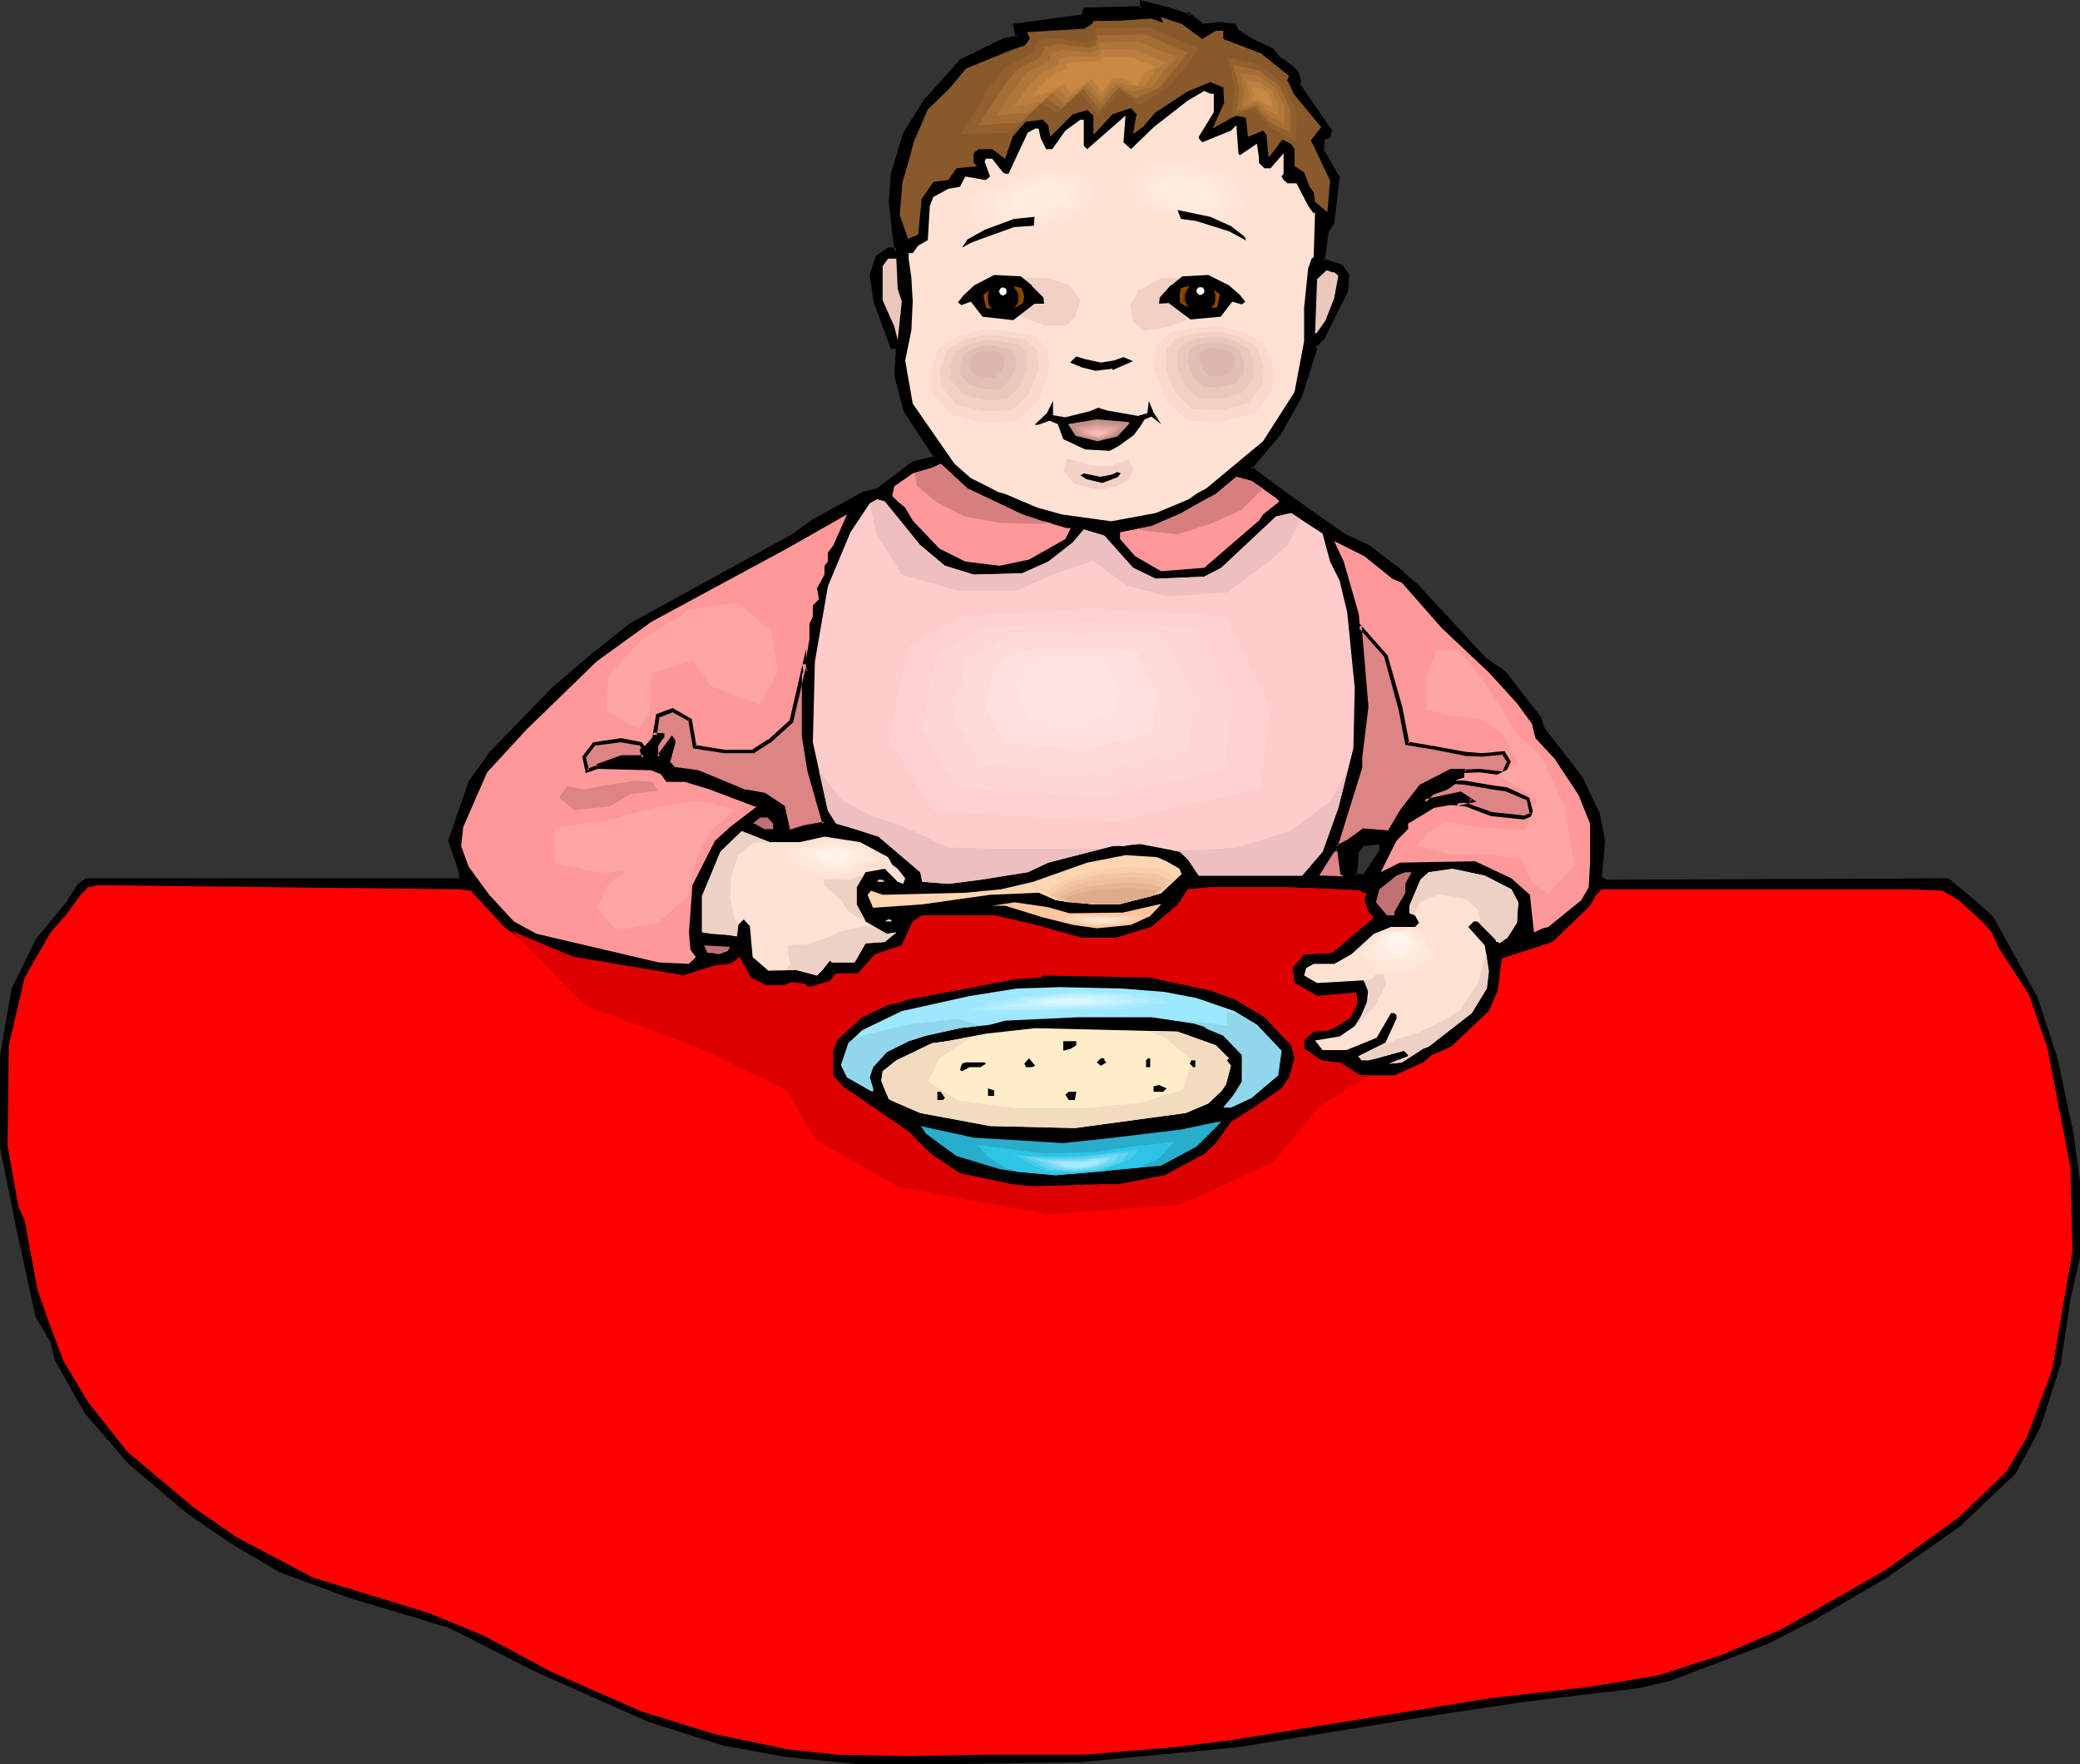 <?xml version="1.0" encoding="UTF-8" standalone="no"?>
<svg
   version="1.0"
   width="129.98mm"
   height="110.239mm"
   id="svg176"
   sodipodi:docname="Baby Eating 2.wmf"
   xmlns:inkscape="http://www.inkscape.org/namespaces/inkscape"
   xmlns:sodipodi="http://sodipodi.sourceforge.net/DTD/sodipodi-0.dtd"
   xmlns="http://www.w3.org/2000/svg"
   xmlns:svg="http://www.w3.org/2000/svg">
  <rect width="100%" height="100%" fill="#333333" stroke="none"/>
  <sodipodi:namedview
     id="namedview176"
     pagecolor="#ffffff"
     bordercolor="#000000"
     borderopacity="0.25"
     inkscape:showpageshadow="2"
     inkscape:pageopacity="0.0"
     inkscape:pagecheckerboard="0"
     inkscape:deskcolor="#d1d1d1"
     inkscape:document-units="mm" />
  <defs
     id="defs1">
    <pattern
       id="WMFhbasepattern"
       patternUnits="userSpaceOnUse"
       width="6"
       height="6"
       x="0"
       y="0" />
  </defs>
  <path
     style="fill:#000000;fill-opacity:1;fill-rule:evenodd;stroke:none"
     d="m 326.108,199.36 -0.323,-0.485 -3.878,0.485 -1.454,1.777 -0.162,2.585 -0.323,3.07 h 2.262 l 3.878,-5.654 z M 281.022,3.554 l 2.909,2.423 4.04,-0.323 3.555,0.323 0.485,1.292 3.555,2.262 4.848,2.262 1.778,2.262 2.747,1.777 1.293,1.292 0.646,1.939 -0.485,0.808 7.757,10.986 -0.323,1.454 -1.454,0.323 -0.162,2.585 3.717,6.624 -1.293,10.824 -1.293,1.939 -0.97,6.947 4.525,1.292 1.293,2.262 -0.323,3.554 -5.494,11.147 -2.101,2.1 0.323,0.485 -3.394,11.147 -5.01,8.886 -6.949,8.078 8.403,6.139 13.736,9.855 5.818,2.585 7.918,6.301 3.555,3.07 15.998,17.286 4.525,3.07 8.403,10.663 0.808,2.746 9.05,11.47 3.878,8.401 1.454,6.462 -0.808,8.886 1.616,0.808 80.477,-0.485 6.787,5.816 3.555,3.07 3.394,6.139 7.11,12.924 4.525,14.217 4.04,18.256 1.293,11.147 v 17.286 l -2.262,10.178 -2.262,15.025 -4.848,15.186 -5.818,10.663 -12.443,11.955 -17.776,12.44 -18.261,10.824 -9.696,4.847 -23.109,8.886 -7.595,1.777 -27.149,3.07 -23.432,3.554 -43.632,7.108 -37.33,3.554 -33.29,0.485 h -19.23 l -17.291,-1.777 -14.221,-2.585 -17.291,-5.331 L 126.694,394.358 105.363,383.695 82.739,377.071 66.256,370.771 54.298,363.662 44.44,357.038 30.704,345.406 20.362,333.451 13.251,321.011 12.443,316.973 8.888,310.833 4.363,290.962 0.323,270.768 v -21.325 l 2.747,-15.994 5.818,-11.47 7.595,-9.37 2.262,-3.554 1.616,-1.292 h 88.557 v -1.777 l -2.586,-7.432 4.848,-13.894 4.363,-6.301 15.029,-15.509 10.342,-8.886 8.403,-6.624 38.784,-21.325 4.363,-3.07 11.474,-6.301 3.232,-0.808 8.403,-6.301 4.848,-1.292 0.646,-0.485 -7.272,-10.663 -2.101,-8.401 0.323,-4.847 v -1.454 l -0.323,-0.485 h -0.97 l -4.04,-10.663 -0.97,-6.139 1.454,-4.362 2.586,-1.939 h 1.454 l 0.485,0.646 -1.454,-11.794 0.646,-6.624 2.747,-9.532 5.171,-8.078 8.08,-9.047 10.019,-4.847 3.555,-0.808 -0.808,-2.746 16.16,-2.262 0.485,-1.454 L 269.71,1.939 V 0.646 l 5.818,1.292 5.494,1.777 z"
     id="path1" />
  <path
     style="fill:#000000;fill-opacity:1;fill-rule:evenodd;stroke:none"
     d="m 326.593,199.037 -0.646,-0.485 -4.202,0.485 -1.778,1.939 v 2.746 0 l -0.485,3.393 3.07,0.162 4.04,-5.978 v -2.262 l -0.808,0.323 v 1.777 -0.323 l -3.878,5.816 0.323,-0.162 -2.262,-0.162 0.485,0.485 0.323,-2.908 v -0.162 l 0.162,-2.585 -0.162,0.323 1.454,-1.777 -0.162,0.162 3.717,-0.485 -0.323,-0.162 0.323,0.485 v -0.323 z"
     id="path2" />
  <path
     style="fill:#000000;fill-opacity:1;fill-rule:evenodd;stroke:none"
     d="m 281.345,3.554 -0.646,0.323 3.232,2.585 4.04,-0.485 h -0.162 l 3.717,0.485 -0.323,-0.323 0.485,1.454 3.717,2.262 v 0 l 4.848,2.262 -0.162,-0.162 1.778,2.423 2.909,1.777 h -0.162 l 1.293,1.292 -0.162,-0.162 0.646,1.939 0.162,-0.323 -0.646,0.969 7.918,11.309 v -0.485 l -0.485,1.454 0.323,-0.323 -1.616,0.485 -0.323,3.07 3.878,6.624 -0.162,-0.162 -1.293,10.824 0.162,-0.162 -1.293,1.777 -1.131,7.593 4.848,1.454 -0.323,-0.162 1.454,2.1 v -0.323 l -0.485,3.716 0.162,-0.162 -5.494,11.147 v -0.162 l -2.424,2.423 0.646,0.808 v -0.323 l -3.555,11.147 v -0.162 l -4.848,8.886 v -0.162 l -7.272,8.401 8.726,6.624 13.736,9.693 5.979,2.746 h -0.162 l 7.918,6.139 v 0 l 3.555,3.07 15.998,17.286 4.686,3.231 -0.162,-0.162 8.242,10.663 v -0.162 l 0.97,2.908 9.05,11.47 v -0.162 l 3.878,8.562 -0.162,-0.162 1.454,6.301 v -0.162 l -0.808,9.209 1.939,1.131 80.638,-0.485 -0.323,-0.162 6.787,5.816 3.555,3.07 -0.162,-0.162 3.555,6.139 7.11,12.924 h -0.162 l 4.525,14.217 4.04,18.256 v 0 l 1.293,10.986 v 0 17.286 -0.162 l -2.262,10.178 v 0.162 l -2.101,15.025 v 0 l -5.01,15.025 h 0.162 l -5.818,10.663 v -0.162 l -12.443,11.955 h 0.162 l -17.938,12.44 -18.099,10.663 v 0 l -9.696,5.008 v 0 l -23.109,8.724 -7.595,1.777 v 0 l -26.987,3.07 -23.594,3.554 -43.632,7.108 -37.33,3.716 h 0.162 l -33.29,0.323 h -19.23 0.162 l -17.291,-1.777 -14.382,-2.585 h 0.162 l -17.453,-5.331 h 0.162 l -27.149,-11.955 -21.331,-10.824 -22.786,-6.624 -16.483,-6.301 0.162,0.162 -11.797,-7.108 -9.858,-6.624 v 0 l -13.736,-11.632 -10.342,-11.955 0.162,0.162 -7.11,-12.44 v 0.162 l -0.808,-4.039 -3.717,-6.462 0.162,0.162 -4.525,-19.871 v 0 L 0.808,270.768 v 0 -21.325 0.162 L 3.555,233.61 v 0.162 l 5.656,-11.632 v 0 l 7.595,-9.209 v 0 l 2.262,-3.554 -0.162,0.162 1.778,-1.292 h -0.323 88.88 v -2.423 l -2.586,-7.432 v 0.162 l 5.01,-13.732 -0.162,0.162 4.525,-6.301 h -0.162 l 15.029,-15.509 10.342,-8.886 v 0 l 8.403,-6.624 h -0.162 l 38.784,-21.325 v 0 l 4.525,-3.07 h -0.162 l 11.474,-6.139 v 0 l 3.232,-0.969 8.565,-6.301 -0.162,0.162 5.01,-1.454 0.808,-0.646 -7.272,-11.147 v 0.162 l -2.101,-8.401 v 0.162 l 0.323,-4.847 v -1.454 l -0.646,-0.808 h -1.131 l 0.485,0.323 -4.04,-10.824 v 0.162 l -0.97,-6.301 v 0.323 l 1.454,-4.524 -0.162,0.323 2.586,-1.777 h -0.323 1.454 l -0.323,-0.162 1.293,1.616 -1.454,-13.248 v 0.162 l 0.485,-6.624 v 0.162 l 2.909,-9.532 V 31.826 l 5.171,-8.239 -0.162,0.162 8.08,-9.047 v 0 l 10.019,-4.847 h -0.162 l 4.04,-0.808 -1.131,-3.07 -0.323,0.485 16.483,-2.262 0.485,-1.939 -0.323,0.323 13.736,-0.323 0.162,-1.616 -0.646,0.323 5.979,1.454 5.818,1.939 V 3.554 l -0.808,-0.808 v 0.969 L 281.184,3.393 275.689,1.616 269.225,0 v 1.939 l 0.485,-0.485 -13.736,0.323 -0.646,1.939 0.323,-0.323 -16.483,2.262 0.808,3.231 0.485,-0.485 -3.555,0.646 -10.181,5.008 -8.08,9.047 h -0.162 l -5.171,8.239 -2.909,9.693 -0.485,6.624 1.293,11.794 0.808,-0.323 -0.646,-0.646 h -1.616 l -2.909,1.939 -1.454,4.524 0.97,6.462 4.04,10.986 h 1.293 l -0.485,-0.162 0.485,0.485 -0.162,-0.323 v 1.454 -0.162 l -0.323,5.008 2.262,8.562 7.11,10.824 0.162,-0.646 -0.646,0.485 0.323,-0.162 -5.01,1.292 -8.565,6.462 0.162,-0.162 -3.232,0.808 -11.474,6.301 h -0.162 l -4.363,3.231 h 0.162 l -38.784,21.325 h -0.162 l -8.242,6.624 h -0.162 l -10.342,8.886 -15.029,15.509 v 0.162 l -4.525,6.301 -4.848,14.055 2.586,7.593 v -0.162 1.777 l 0.485,-0.323 H 20.2 l -1.778,1.292 -2.424,3.716 h 0.162 L 8.565,221.655 2.747,233.448 0,249.442 v 0 21.487 l 4.04,20.033 v 0 l 4.363,20.033 3.717,6.301 -0.162,-0.162 0.97,4.039 7.11,12.601 10.342,11.955 13.736,11.632 v 0 l 9.858,6.785 11.958,7.108 16.645,6.139 22.624,6.785 v -0.162 l 21.331,10.824 26.987,11.955 h 0.162 l 17.291,5.493 h 0.162 l 14.221,2.585 17.291,1.777 v 0 h 19.23 l 33.29,-0.485 v 0 l 37.33,-3.554 43.632,-7.108 23.594,-3.554 26.987,-3.231 h 0.162 l 7.595,-1.777 23.109,-8.724 v 0 l 9.696,-5.008 h 0.162 l 18.261,-10.663 17.776,-12.44 v -0.162 l 12.605,-11.955 5.818,-10.824 4.848,-15.186 v 0 l 2.262,-15.025 v 0 l 2.262,-10.178 v -17.448 -0.162 l -1.454,-10.986 v -0.162 l -3.878,-18.094 -4.686,-14.378 -7.11,-12.924 -3.394,-6.139 -3.555,-3.231 -6.949,-5.816 -80.638,0.323 0.162,0.162 -1.616,-0.969 0.162,0.485 0.808,-8.886 -1.293,-6.462 -4.04,-8.562 -8.888,-11.47 v 0.162 l -0.97,-2.908 -8.403,-10.824 -4.525,-3.07 v 0 l -15.998,-17.286 -3.555,-3.07 v -0.162 l -8.08,-6.139 -5.818,-2.746 v 0 l -13.736,-9.693 -8.403,-6.301 0.162,0.808 6.949,-8.239 5.01,-8.886 3.555,-11.309 -0.485,-0.808 v 0.646 l 2.262,-2.262 5.494,-11.147 0.323,-3.877 -1.616,-2.423 -4.525,-1.454 0.323,0.485 0.97,-6.947 v 0.162 l 1.293,-1.939 1.293,-10.986 -3.878,-6.785 0.162,0.162 0.162,-2.423 -0.323,0.323 1.616,-0.646 0.485,-1.616 -7.757,-11.309 v 0.485 l 0.485,-0.808 -0.808,-2.423 -1.293,-1.292 -2.747,-1.939 v 0.162 l -1.778,-2.262 -4.848,-2.262 v 0 l -3.555,-2.262 0.162,0.162 -0.646,-1.454 -3.878,-0.485 -4.04,0.485 h 0.323 l -3.717,-2.908 z"
     id="path3" />
  <path
     style="fill:#87592b;fill-opacity:1;fill-rule:evenodd;stroke:none"
     d="m 283.931,9.209 3.232,-1.939 h 1.778 v 1.939 l 8.888,3.393 6.626,5.331 -0.808,1.939 8.403,10.178 -2.424,3.07 4.525,9.532 -0.646,7.432 -2.909,-2.423 -0.323,-2.262 -0.97,-1.292 -1.293,-3.393 -2.262,-1.454 v -4.039 l -1.293,-2.1 -0.323,-0.485 h -0.97 l -3.07,4.039 -0.485,0.485 -0.485,-5.331 -0.808,-0.969 -3.555,1.454 -0.485,-4.524 -2.424,-0.485 -5.494,3.07 2.747,-5.978 -0.162,-3.716 -3.07,-1.292 -5.494,2.262 -7.595,5.008 -2.747,3.231 -2.424,1.777 0.808,-4.685 -1.293,-1.454 -4.363,1.454 -4.04,4.362 -0.485,0.485 v -4.524 l -1.454,-1.292 -3.394,0.969 -5.333,5.331 -0.485,-2.746 -1.293,-1.292 -4.04,0.485 -3.07,3.554 -1.778,5.17 -3.07,-2.262 h -3.232 l -1.131,0.969 v 2.262 l 0.808,0.808 -4.848,0.485 -1.939,2.746 -3.555,0.485 -2.747,4.039 -0.808,8.401 -2.424,0.969 -1.939,-5.654 0.646,-7.755 1.293,-4.362 1.454,-5.331 3.232,-7.432 5.01,-4.847 4.04,-4.847 11.15,-4.524 4.363,-1.454 -1.131,-2.585 13.574,-0.808 2.909,-1.939 3.717,0.485 2.424,-0.485 6.787,-0.485 2.747,1.292 -0.485,-1.616 4.848,1.616 z"
     id="path4" />
  <path
     style="fill:#ffe2d3;fill-opacity:1;fill-rule:evenodd;stroke:none"
     d="m 286.678,22.133 v 4.362 l -3.555,5.816 v 0.323 l 0.808,0.969 6.787,-2.746 1.293,-1.292 0.485,6.624 0.323,0.485 4.04,-2.746 0.485,3.231 v 1.292 l 1.293,1.292 h 1.454 l 3.07,-3.554 v 4.847 l -0.485,0.646 0.485,0.808 0.97,0.808 h 2.101 l 2.747,5.331 1.293,1.777 0.323,-0.323 -0.323,10.663 -0.485,0.323 -0.808,2.262 -0.97,9.37 v 7.916 l -2.262,11.955 -7.434,11.632 -13.413,11.147 -2.101,1.131 -2.101,1.454 -5.01,2.1 -2.747,1.131 -10.504,1.939 -11.635,-1.616 -5.818,-1.616 -7.595,-3.231 -1.778,-0.485 -1.778,-0.969 -4.525,-2.262 -3.878,-3.393 -9.858,-14.217 -1.778,-10.178 1.454,-7.108 0.323,-6.785 -0.323,-5.654 -0.646,-4.524 V 59.776 h 0.97 l 1.293,-1.777 2.262,-1.292 0.485,-8.078 0.808,-2.1 3.555,-1.939 2.747,-0.485 1.293,-2.423 4.525,0.808 h 0.323 l 0.97,-0.808 -1.293,-3.554 0.323,-0.646 h 1.454 l 2.586,3.231 0.485,0.323 h 0.808 l 4.525,-9.693 1.778,-0.969 h 0.808 l 0.485,2.262 1.293,2.585 h 1.454 l 3.07,-4.362 3.555,-2.585 h 0.808 v 6.139 l 0.808,0.808 9.05,-7.916 -0.485,6.301 1.778,1.616 5.333,-5.17 8.08,-6.301 3.878,-2.262 1.454,0.646 z"
     id="path5" />
  <path
     style="fill:#ffe2d3;fill-opacity:1;fill-rule:evenodd;stroke:none"
     d="m 233.997,43.943 11.958,-4.524 9.858,0.162 4.525,4.524 -1.939,7.108 -12.443,3.716 -18.261,0.646 -2.262,-8.562 z"
     id="path6" />
  <path
     style="fill:#ffe5d8;fill-opacity:1;fill-rule:evenodd;stroke:none"
     d="m 235.774,44.105 5.171,-1.939 5.171,-1.939 4.202,0.162 4.04,0.162 4.04,3.877 -0.97,3.07 -0.808,2.908 -5.171,1.616 -5.333,1.616 -7.757,0.162 -7.595,0.162 -2.101,-7.108 z"
     id="path7" />
  <path
     style="fill:#ffe8db;fill-opacity:1;fill-rule:evenodd;stroke:none"
     d="m 237.39,44.428 4.525,-1.616 4.525,-1.777 1.616,0.162 h 1.778 l 3.232,0.162 3.232,3.231 -0.646,2.585 -0.808,2.585 -8.565,2.423 -12.605,0.323 -1.778,-5.816 z"
     id="path8" />
  <path
     style="fill:#ffeadd;fill-opacity:1;fill-rule:evenodd;stroke:none"
     d="m 239.168,44.751 3.717,-1.454 3.717,-1.292 2.586,0.162 2.586,0.162 2.586,2.585 -1.131,3.877 -3.394,0.969 -3.555,0.969 -9.696,0.323 -1.454,-4.685 2.101,-0.808 z"
     id="path9" />
  <path
     style="fill:#ffede0;fill-opacity:1;fill-rule:evenodd;stroke:none"
     d="m 240.945,44.913 2.909,-0.969 2.909,-1.131 3.717,0.485 1.939,1.777 -0.485,1.616 -0.485,1.454 -2.586,0.646 -2.424,0.646 -6.787,0.162 -1.293,-3.393 z"
     id="path10" />
  <path
     style="fill:#ffede2;fill-opacity:1;fill-rule:evenodd;stroke:none"
     d="m 242.561,45.236 4.525,-1.616 1.939,0.485 1.293,1.292 -0.646,1.777 -3.07,0.808 -4.04,0.162 -0.97,-2.1 z"
     id="path11" />
  <path
     style="fill:#ffe2d3;fill-opacity:1;fill-rule:evenodd;stroke:none"
     d="m 291.849,40.389 -14.221,-3.07 -8.403,0.808 -4.04,4.524 1.778,6.462 12.605,4.2 13.413,0.646 3.717,-5.008 z"
     id="path12" />
  <path
     style="fill:#ffe5d8;fill-opacity:1;fill-rule:evenodd;stroke:none"
     d="m 289.91,41.035 -11.958,-2.746 -7.272,0.808 -1.778,1.939 -1.616,1.939 1.616,5.493 10.504,3.716 5.818,0.162 5.656,0.323 3.07,-4.362 z"
     id="path13" />
  <path
     style="fill:#ffe8db;fill-opacity:1;fill-rule:evenodd;stroke:none"
     d="m 287.971,41.681 -9.858,-2.1 -6.141,0.485 -2.586,3.231 1.293,4.524 4.363,1.616 4.363,1.454 4.686,0.162 4.686,0.162 2.586,-3.554 -1.616,-3.07 z"
     id="path14" />
  <path
     style="fill:#ffeadd;fill-opacity:1;fill-rule:evenodd;stroke:none"
     d="m 286.032,42.166 -7.757,-1.454 -2.424,0.162 -2.424,0.162 -0.97,1.292 -1.131,1.292 1.131,3.554 6.787,2.423 7.434,0.323 1.131,-1.454 0.97,-1.616 z"
     id="path15" />
  <path
     style="fill:#ffede0;fill-opacity:1;fill-rule:evenodd;stroke:none"
     d="m 284.092,42.812 -5.494,-0.969 -3.555,0.162 -1.616,1.939 0.323,1.292 0.485,1.292 2.424,0.969 2.586,0.969 h 2.586 l 2.747,0.162 1.616,-2.262 z"
     id="path16" />
  <path
     style="fill:#ffede2;fill-opacity:1;fill-rule:evenodd;stroke:none"
     d="m 282.315,43.459 -3.555,-0.485 -2.424,0.162 -0.808,1.131 0.485,1.777 3.07,1.131 h 3.394 l 1.131,-1.454 z"
     id="path17" />
  <path
     style="fill:#f2d1c4;fill-opacity:1;fill-rule:evenodd;stroke:none"
     d="m 266.64,108.404 -4.202,1.616 h -4.202 l -6.302,-1.777 -0.808,3.07 2.586,2.908 5.656,1.454 3.878,-0.646 3.394,-1.777 0.97,-2.585 z"
     id="path18" />
  <path
     style="fill:#f2d1c4;fill-opacity:1;fill-rule:evenodd;stroke:none"
     d="m 278.598,65.592 h -4.202 l -5.494,2.908 -1.939,3.393 0.646,4.2 2.586,1.939 4.525,-0.485 5.818,-1.939 -3.717,-4.685 z"
     id="path19" />
  <path
     style="fill:#f2d1c4;fill-opacity:1;fill-rule:evenodd;stroke:none"
     d="m 241.592,65.592 h 5.818 l 5.333,1.777 2.424,3.554 -1.131,3.877 -2.101,2.1 h -5.333 l -5.979,-2.423 v 0 -0.323 l 0.162,-0.485 0.162,-0.485 0.162,-1.454 0.162,-1.454 0.323,-1.777 0.162,-1.292 v -0.646 -0.485 -0.323 z"
     id="path20" />
  <path
     style="fill:#000000;fill-opacity:1;fill-rule:evenodd;stroke:none"
     d="m 239.491,53.637 -8.08,2.908 -2.101,0.808 -2.101,1.131 1.293,-1.939 4.04,-2.262 6.949,-2.585 4.848,-0.485 -0.162,2.1 z"
     id="path21" />
  <path
     style="fill:#000000;fill-opacity:1;fill-rule:evenodd;stroke:none"
     d="m 290.395,53.152 3.394,2.585 0.323,0.485 0.162,0.485 h -0.162 l -1.131,-0.646 -2.747,-1.454 -7.757,-2.423 -3.555,-0.485 -0.808,-2.1 7.757,1.616 4.686,2.1 z"
     id="path22" />
  <path
     style="fill:#eac9bc;fill-opacity:1;fill-rule:evenodd;stroke:none"
     d="m 212.019,68.177 0.97,3.07 -0.97,9.047 -0.808,-3.231 -2.747,-6.139 v -8.078 l 1.293,-1.777 h 1.939 z"
     id="path23" />
  <path
     style="fill:#eac9bc;fill-opacity:1;fill-rule:evenodd;stroke:none"
     d="m 315.12,64.299 0.97,0.808 -0.97,5.331 -2.101,5.331 -1.939,2.746 -0.485,0.323 0.485,-12.924 2.262,-2.1 1.293,0.485 z"
     id="path24" />
  <path
     style="fill:#8c4700;fill-opacity:1;fill-rule:evenodd;stroke:none"
     d="m 241.592,71.731 -3.555,2.1 -5.171,-1.131 -1.131,-3.231 4.363,-2.746 5.494,1.292 0.323,2.1 z"
     id="path25" />
  <path
     style="fill:#000000;fill-opacity:1;fill-rule:evenodd;stroke:none"
     d="m 262.761,87.079 -4.04,0.485 -3.232,-0.808 -2.747,-1.131 1.454,-1.454 2.101,0.646 3.717,0.808 3.07,-0.485 2.262,-0.808 2.262,0.969 -4.848,2.1 z"
     id="path26" />
  <path
     style="fill:#000000;fill-opacity:1;fill-rule:evenodd;stroke:none"
     d="m 271.972,98.388 -1.616,0.646 -1.131,1.777 -1.454,1.939 -3.555,2.585 -2.101,1.131 -5.818,-0.323 -5.171,-2.423 -1.293,-3.554 -1.939,-0.808 -2.262,0.808 -0.485,0.162 h -0.808 l 2.909,-2.746 1.454,-2.908 v 3.393 l 2.909,0.485 5.818,-1.454 1.939,-0.808 2.101,0.646 7.272,1.292 2.262,-0.646 0.323,-2.908 1.131,2.746 1.778,2.746 z"
     id="path27" />
  <path
     style="fill:#c18e89;fill-opacity:1;fill-rule:evenodd;stroke:none"
     d="m 266.64,100.165 -2.747,2.908 -4.686,1.131 -5.171,-1.292 -1.778,-2.746 6.787,-1.131 7.595,0.646 v 0.323 z"
     id="path28" />
  <path
     style="fill:#ff9999;fill-opacity:1;fill-rule:evenodd;stroke:none"
     d="m 241.43,121.49 4.363,1.454 6.141,1.777 h 0.97 l -1.293,2.585 -8.565,4.847 -6.949,1.454 -8.08,-0.969 -6.141,-3.07 -6.302,-6.624 -1.778,-3.07 -1.778,-1.454 -1.293,-1.292 0.485,-2.262 4.363,-3.07 4.525,-1.292 2.101,-0.969 6.302,5.816 z"
     id="path29" />
  <path
     style="fill:#000000;fill-opacity:1;fill-rule:evenodd;stroke:none"
     d="m 264.216,112.604 -3.878,1.454 -4.04,-0.969 v -0.162 l -1.131,-0.646 0.808,-0.485 3.878,0.808 2.586,-0.485 1.454,-0.646 0.808,0.323 -0.808,0.969 z"
     id="path30" />
  <path
     style="fill:#ff9999;fill-opacity:1;fill-rule:evenodd;stroke:none"
     d="m 301.384,117.613 0.808,0.808 -3.878,3.07 -0.97,1.454 -12.928,11.147 -10.181,0.808 -6.141,-3.554 -3.555,-4.039 v -1.616 l 7.434,-1.454 7.11,-3.07 2.747,-1.616 5.333,-2.908 4.848,-4.039 3.555,0.969 z"
     id="path31" />
  <path
     style="fill:#ffcccc;fill-opacity:1;fill-rule:evenodd;stroke:none"
     d="m 217.352,128.76 5.818,4.847 6.787,2.1 11.474,-0.323 6.141,-2.746 5.818,-4.524 2.586,-3.07 4.848,1.454 6.787,7.593 5.333,2.585 11.474,-0.485 4.04,-2.1 12.928,-12.117 3.555,-0.808 7.434,4.847 1.778,6.624 2.262,4.524 1.778,7.432 1.778,17.933 -0.323,14.217 -3.555,14.055 -3.717,10.34 -4.848,5.654 h -24.402 l -2.586,-3.877 -1.939,-1.777 -9.211,-1.777 -6.626,0.485 -15.19,3.877 -4.848,2.262 -11.15,1.777 -7.595,0.969 -6.141,-0.485 -0.485,-2.262 -9.858,-8.401 -7.11,-2.262 -2.909,-0.808 -1.939,-3.07 -3.555,-16.156 0.485,-19.064 3.07,-17.771 5.333,-12.763 4.525,-6.785 1.778,-0.969 1.778,0.485 z"
     id="path32" />
  <path
     style="fill:#ff9999;fill-opacity:1;fill-rule:evenodd;stroke:none"
     d="m 195.536,130.537 v 2.1 l -0.808,0.969 v 2.1 l -1.778,3.231 0.485,2.585 -1.454,1.454 v 2.585 l -0.808,1.777 v 3.554 l -0.97,5.816 0.485,1.616 -0.808,0.969 v 14.702 l 1.293,7.916 3.555,12.601 -4.525,0.808 -3.07,0.969 h -0.808 l -1.293,-5.816 -4.525,-2.746 -4.525,-0.808 -10.989,-4.524 -5.818,-0.808 -1.293,-1.454 1.293,-4.847 v -0.323 l -0.485,-0.646 -3.07,4.524 -0.485,-0.485 v -2.585 l 0.97,-1.454 0.323,-0.323 v -0.485 h -1.778 l -3.07,3.554 0.485,1.777 h -5.333 l -5.333,1.939 v 0.808 l 12.443,0.323 2.262,0.969 1.293,1.777 h 4.363 l 5.818,1.777 10.666,4.039 h 0.485 l -6.302,4.847 -3.555,3.231 -5.333,10.501 -0.808,11.147 0.323,4.039 1.293,1.777 -1.616,1.616 -7.11,-0.323 -28.926,-6.785 -5.333,-2.908 -5.818,-6.301 -4.848,-6.624 -1.778,-4.847 0.485,-4.524 5.656,-12.924 9.373,-10.178 16.483,-15.994 12.928,-9.37 31.997,-17.286 14.221,-8.078 -3.232,7.27 z"
     id="path33" />
  <path
     style="fill:#ff9999;fill-opacity:1;fill-rule:evenodd;stroke:none"
     d="m 328.856,136.676 2.262,0.969 9.373,10.663 11.15,10.501 6.626,7.27 3.555,4.847 0.808,3.393 4.525,4.847 5.656,8.562 2.747,6.785 v 8.886 l -0.323,6.139 -1.778,3.07 -7.757,6.301 -1.293,0.323 -2.101,0.969 -0.97,-8.886 -4.363,-3.877 -8.565,-4.039 -17.776,0.323 -4.525,2.262 3.717,-7.432 2.747,-2.746 v -1.292 l 6.141,-3.716 8.888,-1.616 -2.747,-1.939 -7.918,1.939 h -0.485 l 1.778,-1.939 3.555,-1.292 2.262,-1.777 1.454,-0.485 h 0.323 v -1.777 h -3.07 l -7.272,3.716 -4.363,5.816 -3.07,5.17 -5.979,-0.485 -3.555,2.423 -3.232,1.777 5.979,-19.225 v -2.262 l 1.454,-11.955 -1.778,-21.81 -3.555,-12.44 -2.262,-4.847 7.11,3.554 z"
     id="path34" />
  <path
     style="fill:#bf7272;fill-opacity:1;fill-rule:evenodd;stroke:none"
     d="m 182.608,194.513 v 1.292 H 180.507 l -2.262,-1.292 h -0.485 l 1.778,-1.454 h 1.778 z"
     id="path35" />
  <path
     style="fill:#ffe2d3;fill-opacity:1;fill-rule:evenodd;stroke:none"
     d="m 188.91,198.875 5.818,-1.292 8.403,1.292 6.626,3.554 0.97,1.777 1.293,0.969 1.778,2.262 -0.485,1.292 -1.293,-0.485 -3.07,-3.07 -4.525,0.808 -2.101,3.554 v 4.039 l 2.101,4.039 5.01,2.908 2.262,-0.323 -2.747,2.262 -4.525,0.323 -2.586,4.524 h -5.333 l -0.485,-0.485 -1.778,2.262 -1.293,1.292 -4.848,-1.292 -6.626,0.162 -3.717,-3.231 -0.646,-7.27 -1.454,-1.616 -1.293,1.292 -0.323,2.746 -6.949,-1.292 h -1.293 v -8.239 l 4.363,-10.501 5.01,-4.847 6.626,2.585 z"
     id="path36" />
  <path
     style="fill:#dd8484;fill-opacity:1;fill-rule:evenodd;stroke:none"
     d="m 316.736,206.953 -3.717,-0.162 h -1.454 l 3.555,-5.654 0.808,-0.162 -0.808,-1.131 0.646,0.485 0.808,6.139 0.808,0.485 z"
     id="path37" />
  <path
     style="fill:#ffd6af;fill-opacity:1;fill-rule:evenodd;stroke:none"
     d="m 275.528,203.399 3.07,1.777 0.485,1.292 -4.848,4.362 -10.181,2.746 h -5.818 l -8.888,-0.969 -4.04,-1.777 -11.474,0.485 -15.998,2.262 -11.635,0.808 -1.293,-3.07 0.808,-0.969 2.747,0.969 19.554,-0.485 8.403,-0.808 7.595,-1.777 12.766,-4.524 9.05,-1.777 7.434,0.485 z"
     id="path38" />
  <path
     style="fill:#ffe2d3;fill-opacity:1;fill-rule:evenodd;stroke:none"
     d="m 356.974,210.023 1.616,3.07 -0.323,4.847 -2.262,3.554 -1.778,0.969 h -0.808 l -0.485,-1.292 -4.04,-3.554 h -0.808 l -1.293,1.292 3.878,4.362 0.97,6.139 -0.485,4.039 -3.555,5.816 -10.181,7.916 -1.293,0.485 -5.01,3.231 -3.07,0.323 4.525,-1.777 v -0.323 l -0.97,-0.969 -6.302,1.777 -2.101,0.485 h -1.616 l -0.808,-0.969 6.464,-3.231 2.586,-5.654 v -0.808 l -0.485,-0.485 h -0.808 l -3.394,5.816 -7.11,2.908 h -5.656 l -1.778,-2.262 5.818,-0.969 3.555,-2.423 2.747,-4.362 0.485,-4.685 -1.131,-1.777 -10.989,0.646 -3.07,-1.777 0.485,-1.777 1.778,-0.969 h 4.848 l 4.04,-2.262 5.333,-4.847 4.04,-1.616 h 5.656 l 0.97,-0.969 -0.97,-1.777 -1.293,-0.485 v -1.777 l 2.586,-6.139 1.939,-1.777 5.656,-0.808 7.595,1.616 z"
     id="path39" />
  <path
     style="fill:#bf7272;fill-opacity:1;fill-rule:evenodd;stroke:none"
     d="m 331.926,208.73 v 2.1 l -2.586,4.524 v 0.808 h -1.778 l -2.586,-3.07 0.808,-3.07 4.04,-3.231 2.101,-0.808 h 1.454 z"
     id="path40" />
  <path
     style="fill:#edd1c4;fill-opacity:1;fill-rule:evenodd;stroke:none"
     d="m 208.949,208.245 h -1.778 l 0.323,-0.485 h 0.97 z"
     id="path41" />
  <path
     style="fill:#ff0000;fill-opacity:1;fill-rule:evenodd;stroke:none"
     d="m 111.181,210.346 7.918,8.562 5.333,3.877 11.15,3.231 9.696,1.616 16.16,2.746 7.11,-2.262 3.878,-0.485 1.293,-0.808 0.97,-0.808 2.586,4.847 3.555,1.777 h 4.525 l 1.616,-0.646 3.07,0.323 1.131,0.808 4.848,-1.454 1.454,-1.777 h 5.171 l 4.04,-4.524 6.302,-2.1 2.586,-5.654 2.262,-1.454 h 16.968 l 9.696,2.262 10.989,3.07 h 8.08 l 8.403,-2.585 6.302,-5.331 2.262,-3.554 5.333,-0.485 h 17.776 l 12.443,0.485 5.171,0.323 0.485,0.485 h 0.97 l -0.485,1.777 0.97,2.746 1.293,1.292 -9.858,8.401 -6.626,0.323 -2.747,3.231 0.485,3.554 5.333,3.07 9.211,-0.808 0.323,2.423 -1.616,3.393 -2.586,1.777 -2.586,1.292 -3.555,0.323 -2.262,1.939 v 2.1 l 4.04,2.746 3.07,0.485 h 1.293 l 4.848,3.07 h 8.08 l 6.787,-3.07 2.101,-1.777 4.525,-1.939 8.888,-8.401 2.101,-4.847 0.97,-7.593 11.958,-3.877 8.888,-8.562 1.454,-2.585 1.293,-1.292 h 72.397 l 8.08,0.323 3.878,2.262 5.494,5.008 2.262,2.585 1.616,3.554 7.11,10.986 4.363,12.44 1.131,5.816 4.363,22.618 0.485,19.71 -4.848,28.434 -5.979,15.832 -4.848,8.078 -11.15,10.663 -17.291,12.44 -24.402,13.894 -14.221,6.139 -15.029,4.847 -16.483,2.746 -22.786,2.585 -60.923,9.855 -14.059,1.777 -21.493,1.777 h -23.917 l -17.776,0.323 -16.483,-0.323 -11.958,-1.292 -16.968,-3.554 -17.291,-5.331 -21.331,-9.37 -15.998,-8.562 -12.928,-5.331 -27.472,-8.401 -18.261,-9.693 -10.181,-7.108 -15.352,-12.924 -9.211,-11.632 -5.818,-9.693 -3.07,-8.078 -3.07,-8.724 -3.07,-16.479 -1.454,-3.231 -2.586,-14.54 0.323,-23.587 3.717,-15.994 6.141,-10.663 3.555,-4.039 3.555,-4.847 1.778,-1.777 2.262,-0.485 85.325,0.969 z"
     id="path42" />
  <path
     style="fill:#dd0000;fill-opacity:1;fill-rule:evenodd;stroke:none"
     d="m 120.877,219.877 17.291,17.61 26.987,10.016 20.685,10.016 6.787,11.632 19.554,11.147 35.067,6.462 31.674,-2.262 21.816,-10.016 10.989,-13.248 11.797,-7.27 h -2.262 l -4.848,-3.07 h -1.293 l -3.07,-0.485 -4.04,-2.746 v -2.1 l 2.262,-1.939 3.555,-0.323 2.586,-1.292 2.586,-1.777 1.616,-3.393 -0.323,-2.423 -9.211,0.808 -5.333,-3.07 -0.485,-3.554 2.747,-3.231 6.626,-0.323 9.858,-8.401 -1.293,-1.292 -0.97,-2.746 0.485,-1.777 h -0.97 l -0.485,-0.485 -5.171,-0.323 -12.443,-0.485 h -17.776 l -5.333,0.485 -2.262,3.554 -6.302,5.331 -8.403,2.585 h -8.08 l -10.989,-3.07 -9.696,-2.262 h -16.968 l -2.262,1.454 -2.586,5.654 -6.302,2.1 -4.04,4.524 h -5.171 l -1.454,1.777 -4.848,1.454 -1.131,-0.808 -3.07,-0.323 -1.616,0.646 h -4.525 l -3.555,-1.777 -2.586,-4.847 -0.97,0.808 -1.293,0.808 -3.878,0.485 -7.11,2.262 -16.16,-2.746 -9.696,-1.616 z"
     id="path43" />
  <path
     style="fill:#ffc69e;fill-opacity:1;fill-rule:evenodd;stroke:none"
     d="m 252.581,215.677 12.605,-0.162 8.565,-1.939 h 0.485 l 0.485,-0.485 -3.07,3.231 -4.525,2.1 -8.08,0.808 -5.656,-0.808 -7.11,-1.777 -8.888,-2.746 h -3.07 l 5.333,-0.808 7.757,1.131 z"
     id="path44" />
  <path
     style="fill:#edd1c4;fill-opacity:1;fill-rule:evenodd;stroke:none"
     d="m 210.726,217.616 h -1.778 l 0.808,-0.485 h 0.485 z"
     id="path45" />
  <path
     style="fill:#bf7272;fill-opacity:1;fill-rule:evenodd;stroke:none"
     d="m 171.942,224.563 -2.101,0.808 -1.778,-0.323 h -0.97 l -0.808,-1.777 6.141,0.323 z"
     id="path46" />
  <path
     style="fill:#000000;fill-opacity:1;fill-rule:evenodd;stroke:none"
     d="m 285.87,233.933 6.141,2.262 6.626,4.039 6.302,6.624 0.808,3.07 -1.293,4.524 -1.778,2.585 -7.11,4.847 -4.848,3.07 -3.555,5.008 -2.747,2.585 -9.373,5.008 -10.989,2.1 h -3.717 l -16.645,0.485 -4.686,-0.485 -12.282,-2.585 -4.525,-3.07 -2.424,-1.616 -5.171,-5.17 -11.474,-7.916 -4.04,-2.746 -2.262,-2.585 v -5.816 l 0.97,-2.585 5.818,-5.331 5.818,-2.746 3.878,-0.969 0.485,-0.323 26.341,-5.008 5.656,-0.323 0.485,-0.485 25.371,0.485 z"
     id="path47" />
  <path
     style="fill:#9ee8ff;fill-opacity:1;fill-rule:evenodd;stroke:none"
     d="m 275.043,234.256 7.595,1.454 8.888,3.07 5.333,3.231 5.818,6.139 -0.808,5.816 -6.302,5.331 -4.848,2.262 h -1.778 l 2.262,-2.746 2.101,-2.585 v -7.108 l -4.363,-4.524 -3.878,-1.616 -1.131,-0.969 -11.958,-1.777 h -17.291 l -17.291,0.808 -3.555,0.969 -7.11,0.808 -8.08,1.777 -4.04,1.292 -5.171,2.585 -3.232,3.554 -0.808,2.423 0.808,2.585 v 0.808 l -3.878,-2.1 v -0.485 l -2.262,-0.808 -1.454,-2.908 1.778,-5.17 3.232,-3.07 9.373,-4.524 15.998,-3.554 11.15,-1.777 10.181,-0.323 14.544,0.323 z"
     id="path48" />
  <path
     style="fill:#ffedc9;fill-opacity:1;fill-rule:evenodd;stroke:none"
     d="m 287.163,246.857 3.07,3.07 -0.485,0.485 0.97,1.292 -1.131,4.362 -1.131,1.616 -3.07,2.908 -5.333,2.262 -26.179,3.554 -20.038,-0.485 -16.483,-3.07 -7.434,-3.231 -1.778,-4.362 0.323,-2.262 3.232,-2.585 8.403,-4.039 3.555,-0.485 9.211,-1.777 11.635,-1.292 33.613,0.808 z"
     id="path49" />
  <path
     style="fill:#f2dbbf;fill-opacity:1;fill-rule:evenodd;stroke:none"
     d="m 229.795,244.757 -7.918,5.17 -2.747,5.493 7.11,4.524 13.736,1.777 h 15.675 l 13.736,-1.292 10.019,-3.07 2.101,-6.947 -6.302,-5.331 -4.202,-1.616 7.11,0.162 9.05,3.231 3.07,3.07 -0.485,0.485 0.97,1.292 -1.131,4.362 -1.131,1.616 -3.07,2.908 -5.333,2.262 -26.179,3.554 -20.038,-0.485 -16.483,-3.07 -6.787,-2.908 -1.131,-1.454 -1.293,-3.231 0.323,-2.262 3.232,-2.585 8.403,-4.039 3.555,-0.485 z"
     id="path50" />
  <path
     style="fill:#000000;fill-opacity:1;fill-rule:evenodd;stroke:none"
     d="m 254.197,246.857 -1.293,0.808 -1.778,0.485 v -2.262 h 3.07 z"
     id="path51" />
  <path
     style="fill:#000000;fill-opacity:1;fill-rule:evenodd;stroke:none"
     d="m 243.693,252.027 h -1.454 V 251.704 l -0.323,-0.485 1.131,-1.292 1.454,1.777 z"
     id="path52" />
  <path
     style="fill:#000000;fill-opacity:1;fill-rule:evenodd;stroke:none"
     d="m 260.822,250.412 0.485,0.485 -1.293,0.808 -0.97,-0.808 0.97,-0.969 h 0.808 z"
     id="path53" />
  <path
     style="fill:#000000;fill-opacity:1;fill-rule:evenodd;stroke:none"
     d="m 271.649,252.027 h -0.97 v -1.616 l 0.485,-0.485 h 0.485 z"
     id="path54" />
  <path
     style="fill:#000000;fill-opacity:1;fill-rule:evenodd;stroke:none"
     d="m 282.315,252.027 h -0.485 l -0.808,-0.808 0.323,-0.808 h 0.97 z"
     id="path55" />
  <path
     style="fill:#000000;fill-opacity:1;fill-rule:evenodd;stroke:none"
     d="m 232.865,251.219 -1.293,0.808 h -2.586 l -1.778,0.969 -0.485,-0.323 0.485,-1.454 0.808,-0.323 h 4.525 z"
     id="path56" />
  <path
     style="fill:#000000;fill-opacity:1;fill-rule:evenodd;stroke:none"
     d="m 274.72,257.843 h -2.262 v -1.292 l 1.293,-0.323 1.778,0.808 z"
     id="path57" />
  <path
     style="fill:#000000;fill-opacity:1;fill-rule:evenodd;stroke:none"
     d="m 234.805,258.812 h -1.454 v -1.777 l 1.454,0.485 z"
     id="path58" />
  <path
     style="fill:#000000;fill-opacity:1;fill-rule:evenodd;stroke:none"
     d="m 223.169,259.297 -0.485,0.485 h -1.293 v -1.939 h 0.808 z"
     id="path59" />
  <path
     style="fill:#000000;fill-opacity:1;fill-rule:evenodd;stroke:none"
     d="m 253.873,259.782 h -1.454 l -0.808,-1.292 0.808,-0.646 h 1.778 z"
     id="path60" />
  <path
     style="fill:#28adcc;fill-opacity:1;fill-rule:evenodd;stroke:none"
     d="m 282.638,270.768 -8.403,4.524 -24.886,2.262 -8.888,-0.808 -4.363,-0.646 -10.181,-3.07 -7.272,-5.331 -0.808,-1.292 -0.485,-0.485 12.605,2.746 21.17,1.292 11.958,-1.292 15.998,-1.939 8.403,-1.777 h 0.97 z"
     id="path61" />
  <path
     style="fill:#000000;fill-opacity:1;fill-rule:evenodd;stroke:none"
     d="m 243.693,67.53 2.747,2.746 0.162,1.454 h -2.262 l -5.01,3.877 -7.272,-0.808 -2.747,-3.554 -2.262,0.808 -0.808,-0.646 1.293,-1.616 2.586,-2.423 4.686,-2.423 6.302,0.323 2.586,2.1 z"
     id="path62" />
  <path
     style="fill:#8c4700;fill-opacity:1;fill-rule:evenodd;stroke:none"
     d="m 232.865,72.7 -0.646,-3.07 3.878,-2.746 5.171,1.131 0.646,1.939 -0.323,1.616 -3.555,2.1 z"
     id="path63" />
  <path
     style="fill:#7c3f00;fill-opacity:1;fill-rule:evenodd;stroke:none"
     d="m 233.512,72.377 -0.323,-1.292 -0.162,-1.454 3.232,-2.423 2.262,0.646 2.101,0.485 0.485,1.616 -0.162,0.646 v 0.808 l -3.07,1.777 z"
     id="path64" />
  <path
     style="fill:#6d3800;fill-opacity:1;fill-rule:evenodd;stroke:none"
     d="m 234.158,71.892 -0.485,-2.1 2.747,-2.1 3.555,0.969 0.485,1.292 -0.162,1.292 -1.293,0.646 -1.293,0.808 -1.778,-0.323 z"
     id="path65" />
  <path
     style="fill:#5e3000;fill-opacity:1;fill-rule:evenodd;stroke:none"
     d="m 234.805,71.569 -0.485,-1.616 2.262,-1.616 1.293,0.323 1.616,0.323 0.162,1.131 -0.162,0.808 -1.939,1.131 -1.454,-0.162 z"
     id="path66" />
  <path
     style="fill:#4f2800;fill-opacity:1;fill-rule:evenodd;stroke:none"
     d="m 235.451,71.246 -0.162,-0.646 -0.162,-0.646 0.808,-0.485 0.646,-0.646 2.101,0.485 0.323,0.808 v 0.323 l -0.162,0.323 -0.646,0.323 -0.808,0.485 z"
     id="path67" />
  <path
     style="fill:#3d1e00;fill-opacity:1;fill-rule:evenodd;stroke:none"
     d="m 235.936,70.761 -0.162,-0.646 0.97,-0.808 1.293,0.323 0.162,0.485 v 0.485 l -0.97,0.485 z"
     id="path68" />
  <path
     style="fill:#000000;fill-opacity:1;fill-rule:evenodd;stroke:none"
     d="m 240.461,70.277 v 0.808 l -0.162,0.646 -0.485,0.646 -0.323,0.646 -0.646,0.485 -0.485,0.323 -0.808,0.323 h -0.646 -0.808 l -0.646,-0.323 -0.646,-0.323 -0.485,-0.485 -0.485,-0.646 -0.323,-0.646 -0.162,-0.646 V 70.277 69.631 l 0.162,-0.646 0.323,-0.646 0.485,-0.646 0.485,-0.485 0.646,-0.323 0.646,-0.162 0.808,-0.162 0.646,0.162 0.808,0.162 0.485,0.323 0.646,0.485 0.323,0.646 0.485,0.646 0.162,0.646 z"
     id="path69" />
  <path
     style="fill:#ffffff;fill-opacity:1;fill-rule:evenodd;stroke:none"
     d="m 237.713,68.823 v 0.323 l -0.162,0.323 -0.323,0.162 -0.323,0.162 -0.485,-0.162 -0.162,-0.162 -0.162,-0.323 -0.162,-0.323 0.162,-0.323 0.162,-0.323 0.162,-0.162 0.485,-0.162 0.323,0.162 0.323,0.162 0.162,0.323 z"
     id="path70" />
  <path
     style="fill:#000000;fill-opacity:1;fill-rule:evenodd;stroke:none"
     d="m 276.497,67.369 -2.586,2.908 -0.162,1.454 2.262,-0.162 5.171,3.877 7.11,-0.646 2.747,-3.554 2.262,0.646 0.808,-0.646 -1.293,-1.616 -2.586,-2.262 -4.848,-2.423 -6.141,0.323 -2.586,2.1 z"
     id="path71" />
  <path
     style="fill:#8c4700;fill-opacity:1;fill-rule:evenodd;stroke:none"
     d="m 287.486,72.539 0.646,-3.07 -4.04,-2.746 -5.171,1.292 -0.323,1.777 0.162,1.777 3.555,1.939 z"
     id="path72" />
  <path
     style="fill:#7c3f00;fill-opacity:1;fill-rule:evenodd;stroke:none"
     d="m 286.84,72.215 0.323,-1.292 0.323,-1.292 -3.394,-2.423 -4.363,1.131 -0.485,1.454 0.162,1.616 3.07,1.616 2.262,-0.323 z"
     id="path73" />
  <path
     style="fill:#6d3800;fill-opacity:1;fill-rule:evenodd;stroke:none"
     d="m 286.193,71.892 0.485,-2.262 -2.747,-1.939 -1.778,0.485 -1.778,0.485 -0.485,1.292 0.162,0.485 v 0.646 l 2.586,1.454 z"
     id="path74" />
  <path
     style="fill:#5e3000;fill-opacity:1;fill-rule:evenodd;stroke:none"
     d="m 285.547,71.408 0.485,-1.616 -1.131,-0.808 -0.97,-0.808 -2.909,0.808 -0.323,0.969 0.162,0.969 0.97,0.485 0.97,0.646 z"
     id="path75" />
  <path
     style="fill:#4f2800;fill-opacity:1;fill-rule:evenodd;stroke:none"
     d="m 284.9,71.085 0.162,-0.646 0.162,-0.485 -0.808,-0.646 -0.808,-0.646 -1.939,0.646 -0.162,0.323 -0.162,0.323 0.162,0.323 v 0.485 l 0.808,0.323 0.646,0.485 0.97,-0.162 z"
     id="path76" />
  <path
     style="fill:#3d1e00;fill-opacity:1;fill-rule:evenodd;stroke:none"
     d="m 284.416,70.761 v -0.808 l -0.808,-0.646 -1.293,0.323 -0.162,0.485 v 0.323 l 0.97,0.485 z"
     id="path77" />
  <path
     style="fill:#000000;fill-opacity:1;fill-rule:evenodd;stroke:none"
     d="m 279.891,70.277 v 0.808 l 0.323,0.646 0.323,0.646 0.323,0.646 0.485,0.485 0.646,0.323 0.808,0.162 0.646,0.162 0.646,-0.162 0.808,-0.162 0.485,-0.323 0.646,-0.485 0.323,-0.646 0.485,-0.646 0.162,-0.646 V 70.277 69.631 l -0.162,-0.808 -0.485,-0.646 -0.323,-0.485 -0.646,-0.485 -0.485,-0.323 -0.808,-0.323 h -0.646 -0.646 l -0.808,0.323 -0.646,0.323 -0.485,0.485 -0.323,0.485 -0.323,0.646 -0.323,0.808 z"
     id="path78" />
  <path
     style="fill:#ffffff;fill-opacity:1;fill-rule:evenodd;stroke:none"
     d="m 282.638,68.661 v 0.485 l 0.323,0.162 0.162,0.323 h 0.485 0.323 l 0.162,-0.323 0.323,-0.162 v -0.485 -0.323 l -0.323,-0.323 -0.162,-0.162 h -0.323 -0.485 l -0.162,0.162 -0.323,0.323 z"
     id="path79" />
  <path
     style="fill:#c18e89;fill-opacity:1;fill-rule:evenodd;stroke:none"
     d="m 254.035,102.588 -0.808,-2.1 5.656,-1.131 7.595,0.485 -2.909,2.746 -3.878,1.454 z"
     id="path80" />
  <path
     style="fill:#ce9993;fill-opacity:1;fill-rule:evenodd;stroke:none"
     d="m 254.843,102.588 -0.808,-1.616 5.01,-1.131 3.07,0.323 3.232,0.162 -2.262,2.262 -1.778,0.646 -1.616,0.646 z"
     id="path81" />
  <path
     style="fill:#d8a09b;fill-opacity:1;fill-rule:evenodd;stroke:none"
     d="m 255.651,102.588 -0.646,-1.454 2.101,-0.323 1.939,-0.485 5.333,0.485 -1.939,1.777 -1.454,0.646 -1.293,0.323 -2.101,-0.323 z"
     id="path82" />
  <path
     style="fill:#e5a8a5;fill-opacity:1;fill-rule:evenodd;stroke:none"
     d="m 256.459,102.588 -0.323,-0.485 -0.162,-0.646 1.616,-0.323 1.616,-0.323 4.04,0.323 -1.454,1.454 -1.131,0.485 -1.131,0.323 z"
     id="path83" />
  <path
     style="fill:#f2b2ad;fill-opacity:1;fill-rule:evenodd;stroke:none"
     d="m 257.267,102.588 -0.162,-0.323 -0.162,-0.485 2.262,-0.485 3.07,0.323 -0.646,0.485 -0.485,0.485 -0.808,0.323 -0.808,0.323 -1.131,-0.323 z"
     id="path84" />
  <path
     style="fill:#fcbab5;fill-opacity:1;fill-rule:evenodd;stroke:none"
     d="m 258.075,102.588 -0.323,-0.485 1.616,-0.323 1.778,0.162 -0.646,0.646 -0.97,0.323 z"
     id="path85" />
  <path
     style="fill:#ffe2d3;fill-opacity:1;fill-rule:evenodd;stroke:none"
     d="m 270.033,87.725 0.323,-6.462 3.717,-3.716 7.918,-1.454 6.949,-0.323 6.464,1.939 5.494,3.231 2.262,6.785 -0.323,5.816 -5.171,6.462 -9.373,2.423 -9.373,-0.485 -5.818,-5.654 z"
     id="path86" />
  <path
     style="fill:#f9dbce;fill-opacity:1;fill-rule:evenodd;stroke:none"
     d="m 272.619,87.24 0.162,-2.746 0.323,-2.746 1.454,-1.616 1.616,-1.616 3.394,-0.646 3.394,-0.646 5.818,-0.162 5.494,1.616 2.262,1.292 2.424,1.454 1.939,5.816 -0.323,5.008 -2.101,2.746 -2.262,2.585 -7.918,2.1 -4.04,-0.162 -3.878,-0.162 -5.171,-4.847 z"
     id="path87" />
  <path
     style="fill:#f2d1c4;fill-opacity:1;fill-rule:evenodd;stroke:none"
     d="m 275.366,86.755 v -2.262 l 0.162,-2.262 1.293,-1.292 1.293,-1.454 2.909,-0.323 2.747,-0.646 4.686,-0.162 2.262,0.646 2.262,0.646 1.939,1.131 1.939,1.131 1.616,4.685 -0.162,4.2 -1.778,2.262 -1.939,2.262 -3.232,0.808 -3.232,0.808 -6.464,-0.323 -2.101,-1.939 -2.101,-1.939 -1.131,-2.908 z"
     id="path88" />
  <path
     style="fill:#eac9bc;fill-opacity:1;fill-rule:evenodd;stroke:none"
     d="m 277.952,86.109 0.323,-3.554 0.97,-0.969 0.97,-0.969 2.262,-0.485 2.101,-0.485 h 1.939 1.778 l 3.555,0.969 1.454,0.969 0.808,0.323 0.808,0.485 0.646,1.939 0.646,1.777 -0.162,3.393 -1.454,1.777 -1.454,1.616 -2.586,0.646 -1.131,0.323 -1.454,0.323 -2.424,-0.162 h -2.586 l -3.232,-3.07 z"
     id="path89" />
  <path
     style="fill:#e2bfb5;fill-opacity:1;fill-rule:evenodd;stroke:none"
     d="m 280.537,85.625 0.162,-1.292 0.162,-1.292 0.646,-0.646 0.808,-0.808 1.616,-0.323 1.454,-0.323 h 2.747 l 1.293,0.323 1.293,0.323 2.262,1.292 0.323,1.454 0.485,1.292 v 2.423 l -2.101,2.585 -1.939,0.323 -1.939,0.646 -3.717,-0.323 -2.262,-2.1 z"
     id="path90" />
  <path
     style="fill:#ddb7af;fill-opacity:1;fill-rule:evenodd;stroke:none"
     d="m 283.284,85.14 v -1.616 l 0.97,-0.969 2.101,-0.323 h 1.616 l 1.616,0.485 1.293,0.646 0.646,1.777 v 1.454 l -1.293,1.616 -2.424,0.646 -2.262,-0.162 -1.454,-1.292 z"
     id="path91" />
  <path
     style="fill:#ffe2d3;fill-opacity:1;fill-rule:evenodd;stroke:none"
     d="m 250.641,88.209 -0.485,-6.301 -3.717,-3.554 -7.918,-1.454 -6.787,-0.323 -6.626,1.939 -5.333,3.07 -2.262,6.624 0.162,5.654 5.171,6.301 9.373,2.262 9.373,-0.323 5.818,-5.493 z"
     id="path92" />
  <path
     style="fill:#f9dbce;fill-opacity:1;fill-rule:evenodd;stroke:none"
     d="m 247.894,87.725 -0.162,-2.585 -0.162,-2.746 -1.616,-1.616 -1.454,-1.454 -3.394,-0.646 -3.555,-0.646 -5.656,-0.162 -5.656,1.616 -2.262,1.292 -2.262,1.292 -1.939,5.654 0.162,4.847 2.262,2.585 2.262,2.746 3.878,0.969 4.04,0.969 7.918,-0.323 2.424,-2.423 2.586,-2.423 z"
     id="path93" />
  <path
     style="fill:#f2d1c4;fill-opacity:1;fill-rule:evenodd;stroke:none"
     d="m 245.309,87.24 -0.162,-2.262 -0.162,-2.262 -2.586,-2.423 -5.656,-0.969 -4.686,-0.162 -2.262,0.646 -2.262,0.485 -1.939,1.292 -1.939,0.969 -1.616,4.685 0.162,1.939 v 1.939 l 3.717,4.524 6.464,1.454 6.626,-0.162 1.939,-1.939 2.101,-1.939 1.131,-2.908 z"
     id="path94" />
  <path
     style="fill:#eac9bc;fill-opacity:1;fill-rule:evenodd;stroke:none"
     d="m 242.561,86.755 v -1.777 l -0.162,-1.777 -0.97,-0.969 -1.131,-0.969 -4.363,-0.808 h -1.778 l -1.939,-0.162 -1.778,0.646 -1.778,0.323 -1.454,0.969 -1.616,0.808 -0.646,1.939 -0.485,1.777 v 1.454 l 0.162,1.616 2.909,3.393 2.424,0.646 2.586,0.646 5.171,-0.162 3.232,-3.07 z"
     id="path95" />
  <path
     style="fill:#e2bfb5;fill-opacity:1;fill-rule:evenodd;stroke:none"
     d="m 239.976,86.271 v -1.292 l -0.162,-1.292 -0.646,-0.646 -0.808,-0.808 -1.616,-0.162 -1.616,-0.323 -1.293,-0.162 h -1.454 l -1.293,0.323 -1.293,0.485 -1.131,0.646 -1.131,0.646 -0.808,2.423 0.162,2.423 2.101,2.423 3.717,0.969 h 1.778 l 1.939,-0.162 1.131,-0.969 1.131,-1.292 z"
     id="path96" />
  <path
     style="fill:#ddb7af;fill-opacity:1;fill-rule:evenodd;stroke:none"
     d="m 237.229,85.786 v -1.616 l -0.808,-0.969 -2.262,-0.323 h -1.616 l -1.616,0.323 -1.293,0.808 -0.646,1.777 0.162,1.292 1.293,1.616 2.262,0.485 h 2.424 l 1.454,-1.454 z"
     id="path97" />
  <path
     style="fill:#87592b;fill-opacity:1;fill-rule:evenodd;stroke:none"
     d="m 285.708,10.178 -12.766,-5.493 -14.867,0.323 0.323,2.746 -2.101,1.454 -9.373,-1.777 -3.232,0.969 -2.424,3.554 -7.11,3.877 -4.848,6.947 -6.464,11.147 13.574,-0.162 7.918,-8.239 4.848,2.585 5.171,-5.493 4.848,5.654 5.979,-6.139 5.01,4.362 7.757,-5.816 4.686,-5.493 z"
     id="path98" />
  <path
     style="fill:#93602d;fill-opacity:1;fill-rule:evenodd;stroke:none"
     d="M 283.284,11.47 271.649,6.462 258.721,6.624 V 7.916 9.047 l -0.97,0.646 -0.97,0.485 -4.202,-0.646 -4.202,-0.646 -3.232,0.808 -0.808,1.616 -0.808,1.454 -6.464,3.393 -4.363,5.978 -2.747,4.847 -2.909,4.685 11.797,-0.323 6.949,-7.108 4.04,2.585 5.171,-5.008 4.363,5.17 2.747,-2.746 2.586,-2.908 4.525,3.554 6.787,-4.362 4.202,-5.008 1.454,-1.939 z"
     id="path99" />
  <path
     style="fill:#a36d35;fill-opacity:1;fill-rule:evenodd;stroke:none"
     d="m 280.537,12.44 -10.181,-4.362 -5.656,0.162 -5.656,0.162 v 0.969 1.131 l -1.778,0.808 -7.434,-0.969 -1.454,0.485 -1.616,0.323 -1.131,2.423 -5.494,2.908 -1.939,2.423 -1.939,2.585 -5.171,8.078 5.01,-0.323 5.01,-0.323 3.07,-2.908 3.07,-2.908 1.616,1.292 1.778,1.292 2.586,-2.262 2.586,-2.423 3.878,4.847 2.262,-2.585 2.262,-2.585 4.04,2.585 5.818,-2.746 3.717,-4.685 1.454,-1.616 z"
     id="path100" />
  <path
     style="fill:#af773a;fill-opacity:1;fill-rule:evenodd;stroke:none"
     d="m 278.113,13.571 -4.525,-1.777 -4.525,-1.939 -9.373,0.162 -0.162,0.808 -0.162,0.969 -0.97,0.323 -0.97,0.323 -3.07,-0.323 -3.232,-0.323 -2.747,0.646 -0.323,0.969 -0.162,1.131 -2.424,1.131 -2.424,0.969 -3.394,4.2 -4.363,6.462 8.08,-0.808 2.586,-2.262 2.586,-2.262 1.454,1.292 1.293,1.292 5.171,-4.2 3.394,4.039 3.717,-4.362 1.939,0.808 1.778,0.808 5.01,-1.131 1.454,-2.1 1.454,-2.1 1.454,-1.292 z"
     id="path101" />
  <path
     style="fill:#bc7f3f;fill-opacity:1;fill-rule:evenodd;stroke:none"
     d="m 275.528,14.702 -3.878,-1.454 -3.878,-1.616 h -7.595 l -0.485,1.454 -1.778,0.323 h -2.586 l -2.747,-0.162 -1.293,0.323 -1.293,0.323 v 1.454 l -1.939,0.808 -1.939,0.808 -1.454,1.616 -1.616,1.454 -3.555,5.17 6.302,-1.131 4.202,-3.231 2.101,2.423 5.01,-3.716 1.454,1.777 1.616,1.777 1.454,-1.939 1.454,-1.777 1.616,0.323 1.616,0.323 4.04,0.323 1.293,-1.777 1.131,-1.939 z"
     id="path102" />
  <path
     style="fill:#c98942;fill-opacity:1;fill-rule:evenodd;stroke:none"
     d="m 273.104,15.832 -6.464,-2.423 h -6.141 l -0.485,0.969 -1.616,0.162 -4.525,0.162 -2.262,0.485 0.646,0.969 -3.07,1.131 -2.586,2.1 -3.07,3.554 4.525,-1.292 3.394,-1.939 1.293,2.262 5.01,-3.231 2.586,3.07 2.262,-3.231 2.747,-0.162 3.232,1.939 1.778,-3.393 z"
     id="path103" />
  <path
     style="fill:#87592b;fill-opacity:1;fill-rule:evenodd;stroke:none"
     d="m 296.859,13.732 -8.403,-1.939 2.101,8.886 -1.131,7.432 6.464,-1.777 4.525,5.331 7.11,3.716 0.323,-8.401 -3.717,-7.916 z"
     id="path104" />
  <path
     style="fill:#93602d;fill-opacity:1;fill-rule:evenodd;stroke:none"
     d="m 297.02,15.186 -3.555,-0.808 -3.555,-0.808 0.97,3.716 0.808,3.716 -0.97,6.301 2.747,-0.808 2.747,-0.808 3.878,4.524 5.979,3.231 0.162,-3.554 v -3.554 l -3.07,-6.624 z"
     id="path105" />
  <path
     style="fill:#a36d35;fill-opacity:1;fill-rule:evenodd;stroke:none"
     d="m 297.344,16.64 -3.07,-0.646 -3.07,-0.646 0.97,3.07 0.646,2.908 -0.808,5.008 2.262,-0.485 2.262,-0.646 3.232,3.554 2.424,1.292 2.586,1.292 v -2.746 -2.746 l -2.586,-5.493 z"
     id="path106" />
  <path
     style="fill:#af773a;fill-opacity:1;fill-rule:evenodd;stroke:none"
     d="m 297.344,17.933 -2.262,-0.323 -2.262,-0.485 1.131,4.524 -0.323,1.939 -0.323,1.939 1.778,-0.485 1.778,-0.485 1.293,1.454 1.454,1.292 3.717,2.1 0.162,-4.2 -1.131,-2.1 -0.97,-2.262 z"
     id="path107" />
  <path
     style="fill:#bc7f3f;fill-opacity:1;fill-rule:evenodd;stroke:none"
     d="m 297.667,19.387 -3.555,-0.485 0.323,0.808 0.162,0.808 0.485,1.616 -0.162,1.292 -0.323,1.131 1.293,-0.323 1.131,-0.323 2.262,2.1 2.586,1.292 v -2.746 l -0.646,-1.454 -0.646,-1.616 z"
     id="path108" />
  <path
     style="fill:#c98942;fill-opacity:1;fill-rule:evenodd;stroke:none"
     d="m 297.828,20.679 -2.262,0.162 0.646,1.616 -0.323,1.292 1.454,-0.323 1.616,1.131 1.616,0.808 -0.162,-1.454 -0.808,-1.939 z"
     id="path109" />
  <path
     style="fill:#d67f7f;fill-opacity:1;fill-rule:evenodd;stroke:none"
     d="m 216.059,111.635 0.485,3.07 4.848,4.039 6.464,3.231 7.918,1.454 8.242,0.323 4.525,-0.162 -2.747,-0.646 -4.363,-1.454 -12.928,-6.139 -6.302,-5.816 -2.101,0.969 z"
     id="path110" />
  <path
     style="fill:#d67f7f;fill-opacity:1;fill-rule:evenodd;stroke:none"
     d="m 298.313,115.351 -5.171,5.17 -7.434,3.231 -7.595,2.423 -7.918,-0.808 -1.616,-0.485 3.394,-0.646 7.11,-3.07 2.747,-1.616 5.333,-2.908 4.848,-4.039 3.555,0.969 z"
     id="path111" />
  <path
     style="fill:#edbfbf;fill-opacity:1;fill-rule:evenodd;stroke:none"
     d="m 307.201,122.621 -3.07,6.139 -4.848,4.2 -9.534,6.947 -14.059,0.969 -9.534,-2.585 -7.918,-5.816 -8.888,2.908 -9.05,4.039 h -14.221 l -13.09,-3.716 -5.979,-9.532 -1.616,-7.27 1.778,-0.969 1.778,0.485 8.403,10.34 5.818,4.847 6.787,2.1 11.474,-0.323 6.141,-2.746 5.818,-4.524 2.586,-3.07 4.848,1.454 6.787,7.593 5.333,2.585 11.474,-0.485 4.04,-2.1 12.928,-12.117 3.555,-0.808 z"
     id="path112" />
  <path
     style="fill:#ffcccc;fill-opacity:1;fill-rule:evenodd;stroke:none"
     d="m 202.323,176.742 5.494,-25.526 15.514,-8.401 35.067,-2.1 37.976,2.1 12.766,25.364 -2.909,22.295 -40.723,9.37 -50.581,-3.07 z"
     id="path113" />
  <path
     style="fill:#ffd1d1;fill-opacity:1;fill-rule:evenodd;stroke:none"
     d="m 209.918,174.319 4.686,-21.487 6.626,-3.716 6.464,-3.554 29.734,-1.777 31.997,1.777 5.333,10.824 5.333,10.824 -1.131,9.37 -1.293,9.532 -17.13,3.877 -17.291,4.039 -42.662,-2.585 z"
     id="path114" />
  <path
     style="fill:#ffd6d6;fill-opacity:1;fill-rule:evenodd;stroke:none"
     d="m 217.513,172.057 3.878,-17.771 10.666,-5.978 24.24,-1.454 13.09,0.646 13.09,0.808 8.726,17.771 -0.97,7.755 -1.131,7.755 -13.898,3.393 -14.059,3.231 -17.453,-0.969 -17.453,-1.131 -4.363,-7.108 -2.101,-3.393 z"
     id="path115" />
  <path
     style="fill:#ffdbd8;fill-opacity:1;fill-rule:evenodd;stroke:none"
     d="m 225.27,169.634 1.454,-6.947 1.454,-6.947 8.242,-4.685 18.746,-1.131 20.2,1.131 6.787,13.894 -0.808,6.139 -0.808,6.139 -10.827,2.585 -10.827,2.746 -13.413,-0.969 -13.574,-0.808 -3.232,-5.493 z"
     id="path116" />
  <path
     style="fill:#ffe0dd;fill-opacity:1;fill-rule:evenodd;stroke:none"
     d="m 232.865,167.372 2.101,-10.178 2.909,-1.616 3.07,-1.777 6.464,-0.485 6.626,-0.323 14.382,0.808 4.686,10.178 -0.485,4.362 -0.485,4.524 -15.352,3.877 -19.069,-1.292 z"
     id="path117" />
  <path
     style="fill:#ffe2e2;fill-opacity:1;fill-rule:evenodd;stroke:none"
     d="m 240.622,164.949 1.293,-6.301 3.394,-2.1 7.757,-0.485 8.403,0.485 2.747,6.301 -0.646,5.654 -9.05,2.262 -11.15,-0.808 z"
     id="path118" />
  <path
     style="fill:#dd8484;fill-opacity:1;fill-rule:evenodd;stroke:none"
     d="m 152.065,176.581 -0.646,-0.969 -4.686,-0.808 -6.464,0.808 -2.262,3.231 0.646,3.07 2.747,-0.808 v -0.323 l 5.333,-1.939 h 5.333 l -0.485,-1.777 z m 37.976,-19.71 -3.07,13.409 -5.333,4.847 -3.717,2.262 h -6.949 l -6.949,-0.969 -0.97,-6.462 -4.202,-2.262 -3.394,1.292 -0.808,4.685 v -0.162 h 1.778 v 0.485 l -0.323,0.323 -0.97,1.454 v 2.585 l 0.485,0.485 3.07,-4.524 0.485,0.646 v 0.323 l -1.293,4.847 1.293,1.454 5.818,0.808 10.989,4.524 4.525,0.808 4.525,2.746 1.293,5.816 h 0.808 l 3.07,-0.969 4.525,-0.808 -3.555,-12.601 -1.293,-7.916 v -14.702 l 0.162,-0.323 z"
     id="path119" />
  <path
     style="fill:#000000;fill-opacity:1;fill-rule:evenodd;stroke:none"
     d="m 152.55,176.581 -0.97,-1.292 -4.848,-0.969 -6.626,0.969 -2.586,3.393 0.808,3.877 3.394,-1.131 v -0.646 l -0.323,0.323 5.494,-1.777 h -0.162 5.818 l -0.485,-2.262 v 0.323 l 0.485,-0.808 -0.97,-0.162 -0.485,0.646 0.485,1.939 0.485,-0.646 h -5.333 l -5.818,2.1 v 0.646 l 0.323,-0.485 -2.586,0.969 0.485,0.323 -0.808,-3.231 v 0.323 l 2.424,-3.231 -0.323,0.323 6.302,-0.808 h -0.162 l 4.686,0.808 -0.323,-0.323 0.646,1.131 v -0.485 z"
     id="path120" />
  <path
     style="fill:#000000;fill-opacity:1;fill-rule:evenodd;stroke:none"
     d="m 190.365,153.316 -3.878,16.802 0.162,-0.162 -5.333,4.847 v -0.162 l -3.717,2.423 h 0.323 -6.949 0.162 l -6.949,-1.131 0.323,0.323 -1.131,-6.462 -4.525,-2.585 -3.878,1.454 -1.293,7.755 1.454,-2.746 -0.485,0.323 h 1.778 l -0.323,-0.485 v 0.485 -0.323 l -0.323,0.323 v 0.162 l -1.131,1.454 v 2.908 l 0.97,0.969 3.555,-4.847 h -0.808 l 0.323,0.485 v -0.162 0.323 0 l -1.454,5.008 1.616,1.616 5.979,0.969 h -0.162 l 11.312,4.524 4.525,0.808 -0.323,-0.162 4.525,2.746 -0.162,-0.162 1.454,5.978 h 1.131 l 3.232,-0.808 v 0 l 4.848,-0.969 -3.555,-12.924 v 0 l -1.293,-7.916 v 0 -14.702 l -0.162,0.323 0.323,-0.485 -0.162,-5.816 -0.808,3.554 0.162,2.1 v -0.323 l -0.323,0.646 v 14.702 0 l 1.293,8.078 v 0 l 3.555,12.44 0.485,-0.485 -4.525,0.808 h -0.162 l -3.07,0.969 h 0.162 -0.808 l 0.323,0.323 -1.293,-5.816 -4.686,-3.07 -4.525,-0.808 0.162,0.162 -11.312,-4.685 -5.818,-0.808 0.323,0.162 -1.293,-1.454 v 0.485 l 1.293,-4.847 v -0.646 l -0.808,-1.131 -3.555,4.847 h 0.808 l -0.485,-0.485 v 0.323 -2.585 0.323 l 0.97,-1.454 v 0 l 0.485,-0.485 v -0.969 l -2.424,-0.162 -0.323,0.485 0.97,0.162 0.646,-4.524 -0.162,0.323 3.394,-1.292 -0.485,-0.162 4.363,2.423 -0.323,-0.323 1.131,6.624 7.272,1.131 v 0 h 7.11 l 3.717,-2.423 h 0.162 l 5.333,-4.847 3.232,-13.732 h -0.97 z"
     id="path121" />
  <path
     style="fill:#dd8484;fill-opacity:1;fill-rule:evenodd;stroke:none"
     d="m 154.005,184.658 -3.717,-0.323 -7.434,1.131 -4.848,0.969 -4.04,-0.808 -1.939,2.746 3.555,2.908 8.403,-0.808 4.848,-2.908 6.626,-0.808 z"
     id="path122" />
  <path
     style="fill:#fca5a5;fill-opacity:1;fill-rule:evenodd;stroke:none"
     d="m 173.397,191.282 -7.757,-2.262 -11.797,1.939 -11.15,2.908 -11.635,1.616 v 8.239 l 11.312,2.585 5.656,-0.808 -4.525,3.716 -2.586,5.008 4.686,5.493 9.534,-1.616 7.11,-6.301 2.101,-8.401 3.232,-6.947 z"
     id="path123" />
  <path
     style="fill:#fca5a5;fill-opacity:1;fill-rule:evenodd;stroke:none"
     d="m 162.246,144.108 11.958,-1.777 7.918,6.624 1.616,9.693 -4.363,7.755 -11.474,-4.362 -4.363,-5.978 -9.696,2.908 -0.485,9.855 -2.586,3.393 -7.595,-4.362 0.646,-8.562 8.08,-8.562 h 0.162 l 0.323,-0.323 0.485,-0.162 0.646,-0.485 0.808,-0.323 0.808,-0.485 1.939,-1.292 1.939,-1.131 0.808,-0.485 0.808,-0.485 0.646,-0.485 0.485,-0.485 0.323,-0.323 z"
     id="path124" />
  <path
     style="fill:#dd8484;fill-opacity:1;fill-rule:evenodd;stroke:none"
     d="m 343.4,184.658 -1.616,1.292 -3.555,1.292 -1.778,1.939 h 0.485 l 7.918,-1.939 2.747,1.939 -3.394,0.646 2.101,0.323 5.979,2.1 7.595,0.808 1.778,-0.808 -0.808,-3.716 -5.01,-2.1 -3.394,-0.485 -6.626,-1.131 z m -22.301,-36.835 6.302,7.108 3.394,12.44 1.616,8.239 6.626,1.131 7.11,1.292 3.878,0.323 5.171,-0.646 1.293,2.1 -1.293,2.908 -5.656,-0.808 -3.717,0.323 v -0.323 h -3.07 l -7.272,3.716 -4.363,5.816 -3.07,5.17 -5.979,-0.485 -3.555,2.423 -2.586,1.616 -0.485,-0.162 5.818,-18.902 v -2.262 l 1.454,-11.955 z"
     id="path125" />
  <path
     style="fill:#000000;fill-opacity:1;fill-rule:evenodd;stroke:none"
     d="m 343.4,184.335 -1.939,1.292 h 0.162 l -3.717,1.292 -2.424,2.746 h 1.454 l 8.08,-1.939 h -0.323 l 2.586,1.777 0.323,-0.808 -6.302,1.292 5.01,0.485 h -0.162 l 5.979,2.262 7.757,0.808 2.424,-0.969 -1.131,-4.2 -5.171,-2.423 -3.555,-0.485 -6.626,-1.131 v 0 h -2.424 v 0.808 l 2.424,0.162 v 0 l 6.626,1.131 3.394,0.485 h -0.162 l 5.01,2.1 -0.162,-0.323 0.808,3.716 0.162,-0.485 -1.778,0.808 0.162,-0.162 -7.595,-0.808 v 0 l -5.818,-2.1 -2.262,-0.323 v 0.969 l 4.525,-0.969 -3.717,-2.423 -8.242,1.777 h 0.162 -0.485 l 0.323,0.808 1.778,-1.939 -0.162,0.162 3.555,-1.292 1.778,-1.292 h -0.323 z"
     id="path126" />
  <path
     style="fill:#000000;fill-opacity:1;fill-rule:evenodd;stroke:none"
     d="m 321.584,147.662 -0.808,0.485 6.302,7.108 -0.162,-0.162 3.394,12.44 v 0 l 1.616,8.401 6.949,1.131 7.272,1.454 v 0 l 3.878,0.162 h 0.162 l 5.01,-0.485 -0.485,-0.162 1.293,2.1 v -0.485 l -1.293,2.908 0.485,-0.323 -5.656,-0.646 -3.717,0.162 0.485,0.485 -0.162,-0.646 h -3.555 l -7.272,3.716 -4.525,5.816 -3.07,5.17 0.323,-0.162 -6.141,-0.485 -3.555,2.585 -2.747,1.454 h 0.485 l -0.323,-0.162 0.162,0.485 5.818,-18.74 v -2.423 0 l 1.454,-11.955 -1.616,-19.225 -1.131,-1.131 1.778,20.356 v 0 l -1.293,11.955 v 0 2.262 0 l -5.979,19.064 0.97,0.485 2.909,-1.777 3.555,-2.423 h -0.323 l 6.302,0.646 3.07,-5.493 4.525,-5.816 -0.323,0.162 7.272,-3.554 h -0.162 3.07 l -0.485,-0.485 v 0.646 l 4.202,-0.162 v 0 l 5.818,0.808 1.454,-3.393 -1.454,-2.423 -5.333,0.485 v 0 l -3.878,-0.323 v 0 l -7.11,-1.292 -6.626,-1.131 0.485,0.485 -1.616,-8.239 v -0.162 l -3.555,-12.44 -7.272,-8.239 z"
     id="path127" />
  <path
     style="fill:#fca5a5;fill-opacity:1;fill-rule:evenodd;stroke:none"
     d="m 339.198,153.478 -2.262,6.462 0.162,7.755 5.333,1.292 7.11,0.808 5.333,3.393 3.717,7.27 -5.171,2.585 4.848,2.585 4.848,3.231 -2.747,7.108 -10.342,-0.485 -8.565,-1.292 -3.878,2.1 -3.07,3.393 8.242,2.1 h 9.211 l 7.272,0.969 2.424,5.654 4.04,2.585 6.141,-6.624 -2.424,-14.217 -5.333,-11.309 -5.979,-5.654 -4.686,-7.916 -3.878,-5.493 -5.01,-6.139 h -2.586 -1.131 l -0.808,-0.162 h -0.485 -0.162 z"
     id="path128" />
  <path
     style="fill:#edbfbf;fill-opacity:1;fill-rule:evenodd;stroke:none"
     d="m 193.435,182.073 5.494,6.947 6.949,3.716 7.434,2.423 10.666,5.008 14.706,0.323 h 21.331 l -12.443,3.231 -4.848,2.262 -11.15,1.777 -7.595,0.969 -6.141,-0.485 -0.485,-2.262 -9.858,-8.401 -7.11,-2.262 -2.909,-0.808 -1.939,-3.07 z"
     id="path129" />
  <path
     style="fill:#edbfbf;fill-opacity:1;fill-rule:evenodd;stroke:none"
     d="m 318.19,182.235 -4.04,7.108 -9.534,6.947 -12.443,3.877 -10.181,0.646 h -5.171 l 1.778,0.323 1.939,1.777 2.586,3.877 h 24.402 l 4.848,-5.654 3.717,-10.34 z"
     id="path130" />
  <path
     style="fill:#edd1c4;fill-opacity:1;fill-rule:evenodd;stroke:none"
     d="m 333.865,216 1.616,-3.07 4.363,-1.616 6.464,0.969 2.909,2.746 0.485,3.393 4.04,4.039 0.485,0.323 1.293,-0.969 0.485,-0.323 2.262,-3.554 0.323,-4.847 -1.616,-3.07 -6.302,-3.231 -7.595,-1.616 -5.656,0.808 -1.939,1.777 -2.586,6.139 v 1.777 z"
     id="path131" />
  <path
     style="fill:#ffe2d3;fill-opacity:1;fill-rule:evenodd;stroke:none"
     d="m 325.947,230.54 -5.494,-4.847 2.586,-3.554 2.909,-2.1 8.08,-0.808 2.909,1.777 2.909,5.008 -5.979,5.331 z"
     id="path132" />
  <path
     style="fill:#ffe8d8;fill-opacity:1;fill-rule:evenodd;stroke:none"
     d="m 326.593,229.086 -2.424,-1.939 -2.424,-2.1 1.131,-1.616 1.131,-1.616 2.586,-1.616 3.394,-0.323 3.394,-0.485 2.586,1.616 1.293,2.262 1.131,2.1 -5.171,4.524 -3.394,-0.323 z"
     id="path133" />
  <path
     style="fill:#ffeadd;fill-opacity:1;fill-rule:evenodd;stroke:none"
     d="m 327.078,227.794 -1.939,-1.777 -1.939,-1.777 1.778,-2.423 2.101,-1.616 2.909,-0.162 2.909,-0.323 2.101,1.292 1.939,3.554 -4.363,3.716 -2.747,-0.162 z"
     id="path134" />
  <path
     style="fill:#ffede2;fill-opacity:1;fill-rule:evenodd;stroke:none"
     d="m 327.563,226.34 -3.07,-2.746 1.454,-1.939 0.808,-0.646 0.808,-0.646 4.686,-0.485 1.616,1.131 1.616,2.908 -1.616,1.454 -1.939,1.454 z"
     id="path135" />
  <path
     style="fill:#fff2e8;fill-opacity:1;fill-rule:evenodd;stroke:none"
     d="m 328.209,225.047 -1.131,-1.131 -1.131,-0.969 0.485,-0.808 0.485,-0.646 0.646,-0.485 0.646,-0.485 1.616,-0.162 1.778,-0.162 1.293,0.808 0.485,1.131 0.646,0.969 -2.586,2.262 z"
     id="path136" />
  <path
     style="fill:#fff4ed;fill-opacity:1;fill-rule:evenodd;stroke:none"
     d="m 328.694,223.593 -1.454,-1.292 0.808,-1.131 0.646,-0.485 2.262,-0.162 0.808,0.485 0.808,1.454 -1.616,1.454 z"
     id="path137" />
  <path
     style="fill:#edd1c4;fill-opacity:1;fill-rule:evenodd;stroke:none"
     d="m 350.995,225.047 -1.939,7.108 -4.202,6.462 -4.525,2.746 -5.494,2.585 -5.01,1.454 -2.101,1.131 h -0.646 l -5.818,2.908 0.485,0.808 1.131,0.162 1.778,-0.485 6.949,-1.777 0.97,0.969 v 0.323 l -4.525,1.777 3.07,-0.323 5.01,-3.231 1.293,-0.485 10.181,-7.916 3.555,-5.816 0.485,-4.039 z"
     id="path138" />
  <path
     style="fill:#edd1c4;fill-opacity:1;fill-rule:evenodd;stroke:none"
     d="m 181.638,198.875 -3.717,0.162 -3.555,2.908 -1.616,4.847 -0.323,5.17 1.131,5.331 0.808,1.131 v 0 l -0.323,2.585 -6.141,-0.485 -2.101,-0.323 v -8.562 l 4.363,-10.501 5.01,-4.847 z"
     id="path139" />
  <path
     style="fill:#edd1c4;fill-opacity:1;fill-rule:evenodd;stroke:none"
     d="m 186.001,223.109 4.848,-0.162 4.04,-1.292 3.878,-1.777 2.909,-0.646 3.394,-0.646 1.939,0.646 2.424,1.292 2.262,-0.323 -2.747,2.262 -4.525,0.323 -2.586,4.524 h -5.333 l -0.485,-0.485 -1.778,2.262 -1.293,1.292 -4.848,-1.292 h -2.424 l 0.97,-1.292 -0.323,-1.616 z"
     id="path140" />
  <path
     style="fill:#ffe2d3;fill-opacity:1;fill-rule:evenodd;stroke:none"
     d="m 203.616,204.691 5.171,-0.969 -2.586,-3.231 -9.696,-2.423 -7.595,1.454 -5.01,1.131 1.293,3.231 7.757,2.908 7.434,1.131 z"
     id="path141" />
  <path
     style="fill:#ffe8d8;fill-opacity:1;fill-rule:evenodd;stroke:none"
     d="m 202.646,204.368 2.262,-0.646 2.262,-0.323 -2.101,-2.746 -8.403,-2.1 -3.232,0.646 -3.07,0.646 -4.202,0.969 0.485,1.292 0.323,1.454 6.787,2.585 3.07,0.323 3.07,0.485 z"
     id="path142" />
  <path
     style="fill:#ffeadd;fill-opacity:1;fill-rule:evenodd;stroke:none"
     d="m 201.838,203.722 1.778,-0.323 1.778,-0.323 -0.808,-1.131 -0.808,-1.131 -6.949,-1.777 -5.171,1.131 -3.394,0.808 0.323,1.131 0.323,0.969 2.747,1.131 2.747,0.969 5.171,0.808 1.131,-1.131 z"
     id="path143" />
  <path
     style="fill:#ffede2;fill-opacity:1;fill-rule:evenodd;stroke:none"
     d="m 200.869,203.399 2.909,-0.646 -0.646,-0.969 -0.646,-0.808 -2.586,-0.646 -2.747,-0.646 -4.04,0.646 -2.747,0.646 0.323,0.969 0.323,0.808 2.101,0.969 2.101,0.808 4.04,0.485 z"
     id="path144" />
  <path
     style="fill:#fff2e8;fill-opacity:1;fill-rule:evenodd;stroke:none"
     d="m 200.061,202.753 0.97,-0.162 1.131,-0.162 -0.97,-1.454 -3.878,-0.808 -2.909,0.485 -1.939,0.485 0.323,0.646 0.162,0.646 1.454,0.646 1.616,0.646 2.747,0.323 0.646,-0.646 z"
     id="path145" />
  <path
     style="fill:#fff4ed;fill-opacity:1;fill-rule:evenodd;stroke:none"
     d="m 199.253,202.268 1.131,-0.162 -0.485,-0.969 -2.424,-0.485 -1.616,0.323 -1.293,0.323 0.323,0.808 1.778,0.646 1.778,0.323 z"
     id="path146" />
  <path
     style="fill:#edd1c4;fill-opacity:1;fill-rule:evenodd;stroke:none"
     d="m 203.131,206.791 -2.747,0.969 -3.232,-0.162 -2.747,0.162 0.323,1.454 1.778,1.454 2.101,1.777 1.616,2.585 2.424,1.777 1.778,0.646 -2.101,-3.877 v -4.039 l 1.616,-2.746 z"
     id="path147" />
  <path
     style="fill:#edd1c4;fill-opacity:1;fill-rule:evenodd;stroke:none"
     d="m 322.068,231.51 1.778,-0.162 1.131,-1.292 h 1.778 l 0.646,2.423 -2.586,5.008 -4.202,4.362 2.909,-6.785 z"
     id="path148" />
  <path
     style="fill:#ffd6af;fill-opacity:1;fill-rule:evenodd;stroke:none"
     d="m 250.803,206.953 -5.333,3.554 4.04,2.1 8.726,0.969 6.302,-0.162 9.696,-2.423 4.686,-4.524 -3.555,-2.423 -7.757,-0.485 -6.626,0.323 -5.979,1.454 z"
     id="path149" />
  <path
     style="fill:#f9ceaa;fill-opacity:1;fill-rule:evenodd;stroke:none"
     d="m 251.288,207.922 -2.262,1.454 -2.262,1.454 1.778,0.969 1.778,0.969 8.403,0.808 h 2.909 l 2.747,-0.162 4.848,-1.131 4.686,-1.292 1.939,-1.777 1.939,-1.939 -3.394,-2.1 -7.11,-0.485 -3.07,0.162 -3.07,0.323 -2.747,0.485 -2.747,0.646 z"
     id="path150" />
  <path
     style="fill:#f2c6a0;fill-opacity:1;fill-rule:evenodd;stroke:none"
     d="m 251.773,208.73 -3.878,2.585 1.616,0.808 1.778,0.808 4.04,0.323 3.878,0.323 h 2.586 2.586 l 9.05,-2.423 1.616,-1.454 1.616,-1.616 -3.232,-1.616 -3.07,-0.323 -3.232,-0.162 -5.818,0.323 -5.01,0.969 -2.262,0.646 z"
     id="path151" />
  <path
     style="fill:#edbf9b;fill-opacity:1;fill-rule:evenodd;stroke:none"
     d="m 252.419,209.538 -3.555,2.1 1.778,0.646 1.616,0.808 3.717,0.162 3.878,0.323 h 4.363 l 8.726,-2.262 2.586,-2.423 -1.454,-0.646 -1.454,-0.646 -5.818,-0.485 -2.586,0.323 -2.586,0.162 -2.424,0.323 -2.262,0.323 z"
     id="path152" />
  <path
     style="fill:#e5b791;fill-opacity:1;fill-rule:evenodd;stroke:none"
     d="m 252.904,210.507 -1.454,0.646 -1.293,0.808 3.07,1.131 3.555,0.162 3.555,0.323 h 3.878 l 8.242,-2.1 0.97,-0.969 0.97,-0.808 -1.454,-0.485 -1.293,-0.485 -5.171,-0.323 -2.424,0.162 -2.262,0.162 -2.101,0.323 -2.262,0.162 -2.262,0.646 z"
     id="path153" />
  <path
     style="fill:#ddad89;fill-opacity:1;fill-rule:evenodd;stroke:none"
     d="m 253.389,211.315 -2.101,0.969 2.747,0.969 6.787,0.323 h 3.232 l 8.08,-1.939 0.97,-1.131 -2.424,-0.485 -4.525,-0.485 -4.202,0.485 -3.717,0.162 z"
     id="path154" />
  <path
     style="fill:#ffc69e;fill-opacity:1;fill-rule:evenodd;stroke:none"
     d="m 252.581,215.839 -4.202,1.131 6.787,1.454 4.202,0.323 6.949,-0.323 5.333,-2.1 z"
     id="path155" />
  <path
     style="fill:#ffceaa;fill-opacity:1;fill-rule:evenodd;stroke:none"
     d="m 253.712,216 -3.555,1.131 2.909,0.485 2.909,0.646 3.555,0.323 5.979,-0.323 4.525,-1.939 z"
     id="path156" />
  <path
     style="fill:#ffd6b7;fill-opacity:1;fill-rule:evenodd;stroke:none"
     d="m 254.681,216.323 -2.747,0.808 2.424,0.485 2.262,0.485 1.454,0.162 h 1.454 2.586 l 2.424,-0.162 1.778,-0.808 1.939,-0.646 z"
     id="path157" />
  <path
     style="fill:#ffdbc1;fill-opacity:1;fill-rule:evenodd;stroke:none"
     d="m 255.974,216.485 -2.424,0.646 3.878,0.808 1.131,0.162 h 1.131 1.939 l 1.939,-0.162 2.909,-1.292 h -5.333 z"
     id="path158" />
  <path
     style="fill:#ffe2ce;fill-opacity:1;fill-rule:evenodd;stroke:none"
     d="m 256.944,216.808 -1.616,0.485 2.747,0.485 1.616,0.162 2.909,-0.162 2.101,-0.969 h -3.878 z"
     id="path159" />
  <path
     style="fill:#ffe8db;fill-opacity:1;fill-rule:evenodd;stroke:none"
     d="m 258.075,216.969 -0.97,0.323 1.778,0.323 0.97,0.162 1.778,-0.162 1.293,-0.485 z"
     id="path160" />
  <path
     style="fill:#91d6ea;fill-opacity:1;fill-rule:evenodd;stroke:none"
     d="m 231.411,242.172 -5.171,-1.616 -12.12,1.454 -9.373,2.262 -3.878,1.616 -0.485,0.485 -1.616,5.17 1.293,2.908 1.939,1.131 0.323,0.162 3.394,1.939 0.485,-0.323 v -0.323 l -0.808,-2.585 0.808,-2.423 3.232,-3.554 5.171,-2.585 4.04,-1.292 8.08,-1.777 z"
     id="path161" />
  <path
     style="fill:#91d6ea;fill-opacity:1;fill-rule:evenodd;stroke:none"
     d="m 279.244,240.88 6.302,0.808 4.202,0.485 v -3.393 l 3.555,1.131 3.555,2.1 5.818,6.139 -0.808,5.816 -6.302,5.331 -4.848,2.262 h -1.778 l 2.262,-2.746 2.586,-4.2 -0.485,-5.493 -4.363,-4.524 -3.878,-1.777 -1.131,-0.485 z"
     id="path162" />
  <path
     style="fill:#2dc4e5;fill-opacity:1;fill-rule:evenodd;stroke:none"
     d="m 249.187,272.383 -4.686,-0.162 -6.626,-0.969 -6.949,-0.808 2.262,2.585 4.363,2.908 2.909,0.808 8.888,0.808 19.554,-1.777 4.848,-2.262 3.555,-3.877 -11.15,1.292 -7.272,1.131 z"
     id="path163" />
  <path
     style="fill:#2dc4e5;fill-opacity:1;fill-rule:evenodd;stroke:none"
     d="m 236.582,272.06 4.363,0.646 9.373,0.162 6.949,-0.323 7.272,-0.969 6.626,-0.808 -2.101,2.908 -7.918,2.908 -8.08,0.646 -8.08,-0.646 z"
     id="path164" />
  <path
     style="fill:#44ccea;fill-opacity:1;fill-rule:evenodd;stroke:none"
     d="m 239.168,272.545 3.555,0.485 8.08,0.162 6.141,-0.323 3.07,-0.323 3.232,-0.485 2.909,-0.323 2.747,-0.323 -1.939,2.423 -6.787,2.585 -6.949,0.485 -3.394,-0.162 -3.555,-0.323 -3.555,-1.939 z"
     id="path165" />
  <path
     style="fill:#5ed3ef;fill-opacity:1;fill-rule:evenodd;stroke:none"
     d="m 241.592,273.029 1.616,0.162 1.454,0.162 6.787,0.162 5.171,-0.323 2.586,-0.323 2.586,-0.323 2.424,-0.162 2.424,-0.323 -1.454,2.1 -5.818,2.1 -2.909,0.162 -2.909,0.162 -5.818,-0.323 z"
     id="path166" />
  <path
     style="fill:#77dbf4;fill-opacity:1;fill-rule:evenodd;stroke:none"
     d="m 244.016,273.352 1.293,0.162 1.293,0.323 h 5.494 2.101 l 2.101,-0.162 4.202,-0.485 1.939,-0.323 1.939,-0.162 -0.646,0.808 -0.646,0.808 -4.686,1.616 -4.686,0.485 -2.262,-0.162 -2.424,-0.323 -2.424,-1.131 z"
     id="path167" />
  <path
     style="fill:#8ee2f9;fill-opacity:1;fill-rule:evenodd;stroke:none"
     d="m 246.601,273.837 0.97,0.162 0.97,0.162 h 2.101 2.101 1.454 1.616 l 1.616,-0.323 1.616,-0.162 3.07,-0.323 -0.485,0.646 -0.485,0.485 -3.555,1.292 -3.717,0.323 -1.778,-0.162 -1.778,-0.162 -1.778,-0.969 z"
     id="path168" />
  <path
     style="fill:#a8eaff;fill-opacity:1;fill-rule:evenodd;stroke:none"
     d="m 249.025,274.322 1.454,0.162 h 2.747 2.262 l 2.262,-0.323 2.101,-0.162 -0.646,0.808 -2.586,0.808 -2.424,0.162 -2.586,-0.162 z"
     id="path169" />
  <path
     style="fill:#9ee8ff;fill-opacity:1;fill-rule:evenodd;stroke:none"
     d="m 243.046,239.103 h -18.907 l 13.736,-3.716 17.13,-1.616 17.291,0.485 8.242,2.423 -13.413,1.939 z"
     id="path170" />
  <path
     style="fill:#aaeaff;fill-opacity:1;fill-rule:evenodd;stroke:none"
     d="m 244.339,238.618 h -15.998 l 5.818,-1.616 5.818,-1.454 7.434,-0.646 7.272,-0.808 7.272,0.323 7.434,0.162 6.787,2.1 -11.312,1.616 -10.181,0.162 z"
     id="path171" />
  <path
     style="fill:#b7edff;fill-opacity:1;fill-rule:evenodd;stroke:none"
     d="m 245.793,238.295 h -13.09 l 4.686,-1.292 4.848,-1.454 5.979,-0.485 5.979,-0.485 12.12,0.323 1.454,0.485 1.454,0.323 2.909,0.808 -4.848,0.646 -4.525,0.646 -8.565,0.323 z"
     id="path172" />
  <path
     style="fill:#c1f2ff;fill-opacity:1;fill-rule:evenodd;stroke:none"
     d="m 247.248,237.81 h -10.342 l 7.434,-1.939 4.848,-0.485 4.686,-0.485 9.373,0.323 2.262,0.646 2.262,0.646 -7.272,0.969 -6.626,0.162 z"
     id="path173" />
  <path
     style="fill:#cef4ff;fill-opacity:1;fill-rule:evenodd;stroke:none"
     d="m 248.541,237.487 h -7.434 l 2.747,-0.646 2.747,-0.808 6.949,-0.646 6.787,0.162 3.232,0.969 -2.586,0.323 -2.747,0.323 z"
     id="path174" />
  <path
     style="fill:#dbf7ff;fill-opacity:1;fill-rule:evenodd;stroke:none"
     d="m 249.995,237.002 h -4.686 l 3.394,-0.808 4.363,-0.485 4.202,0.162 2.101,0.646 -3.394,0.323 z"
     id="path175" />
  <path
     style="fill:#ff0000;fill-opacity:1;fill-rule:evenodd;stroke:none"
     d="m 470.579,307.764 -20.2,-29.565 -35.875,-5.331 -48.803,6.462 -48.642,24.233 -1.131,31.826 44.602,15.832 60.277,-9.532 z"
     id="path176" />
</svg>

